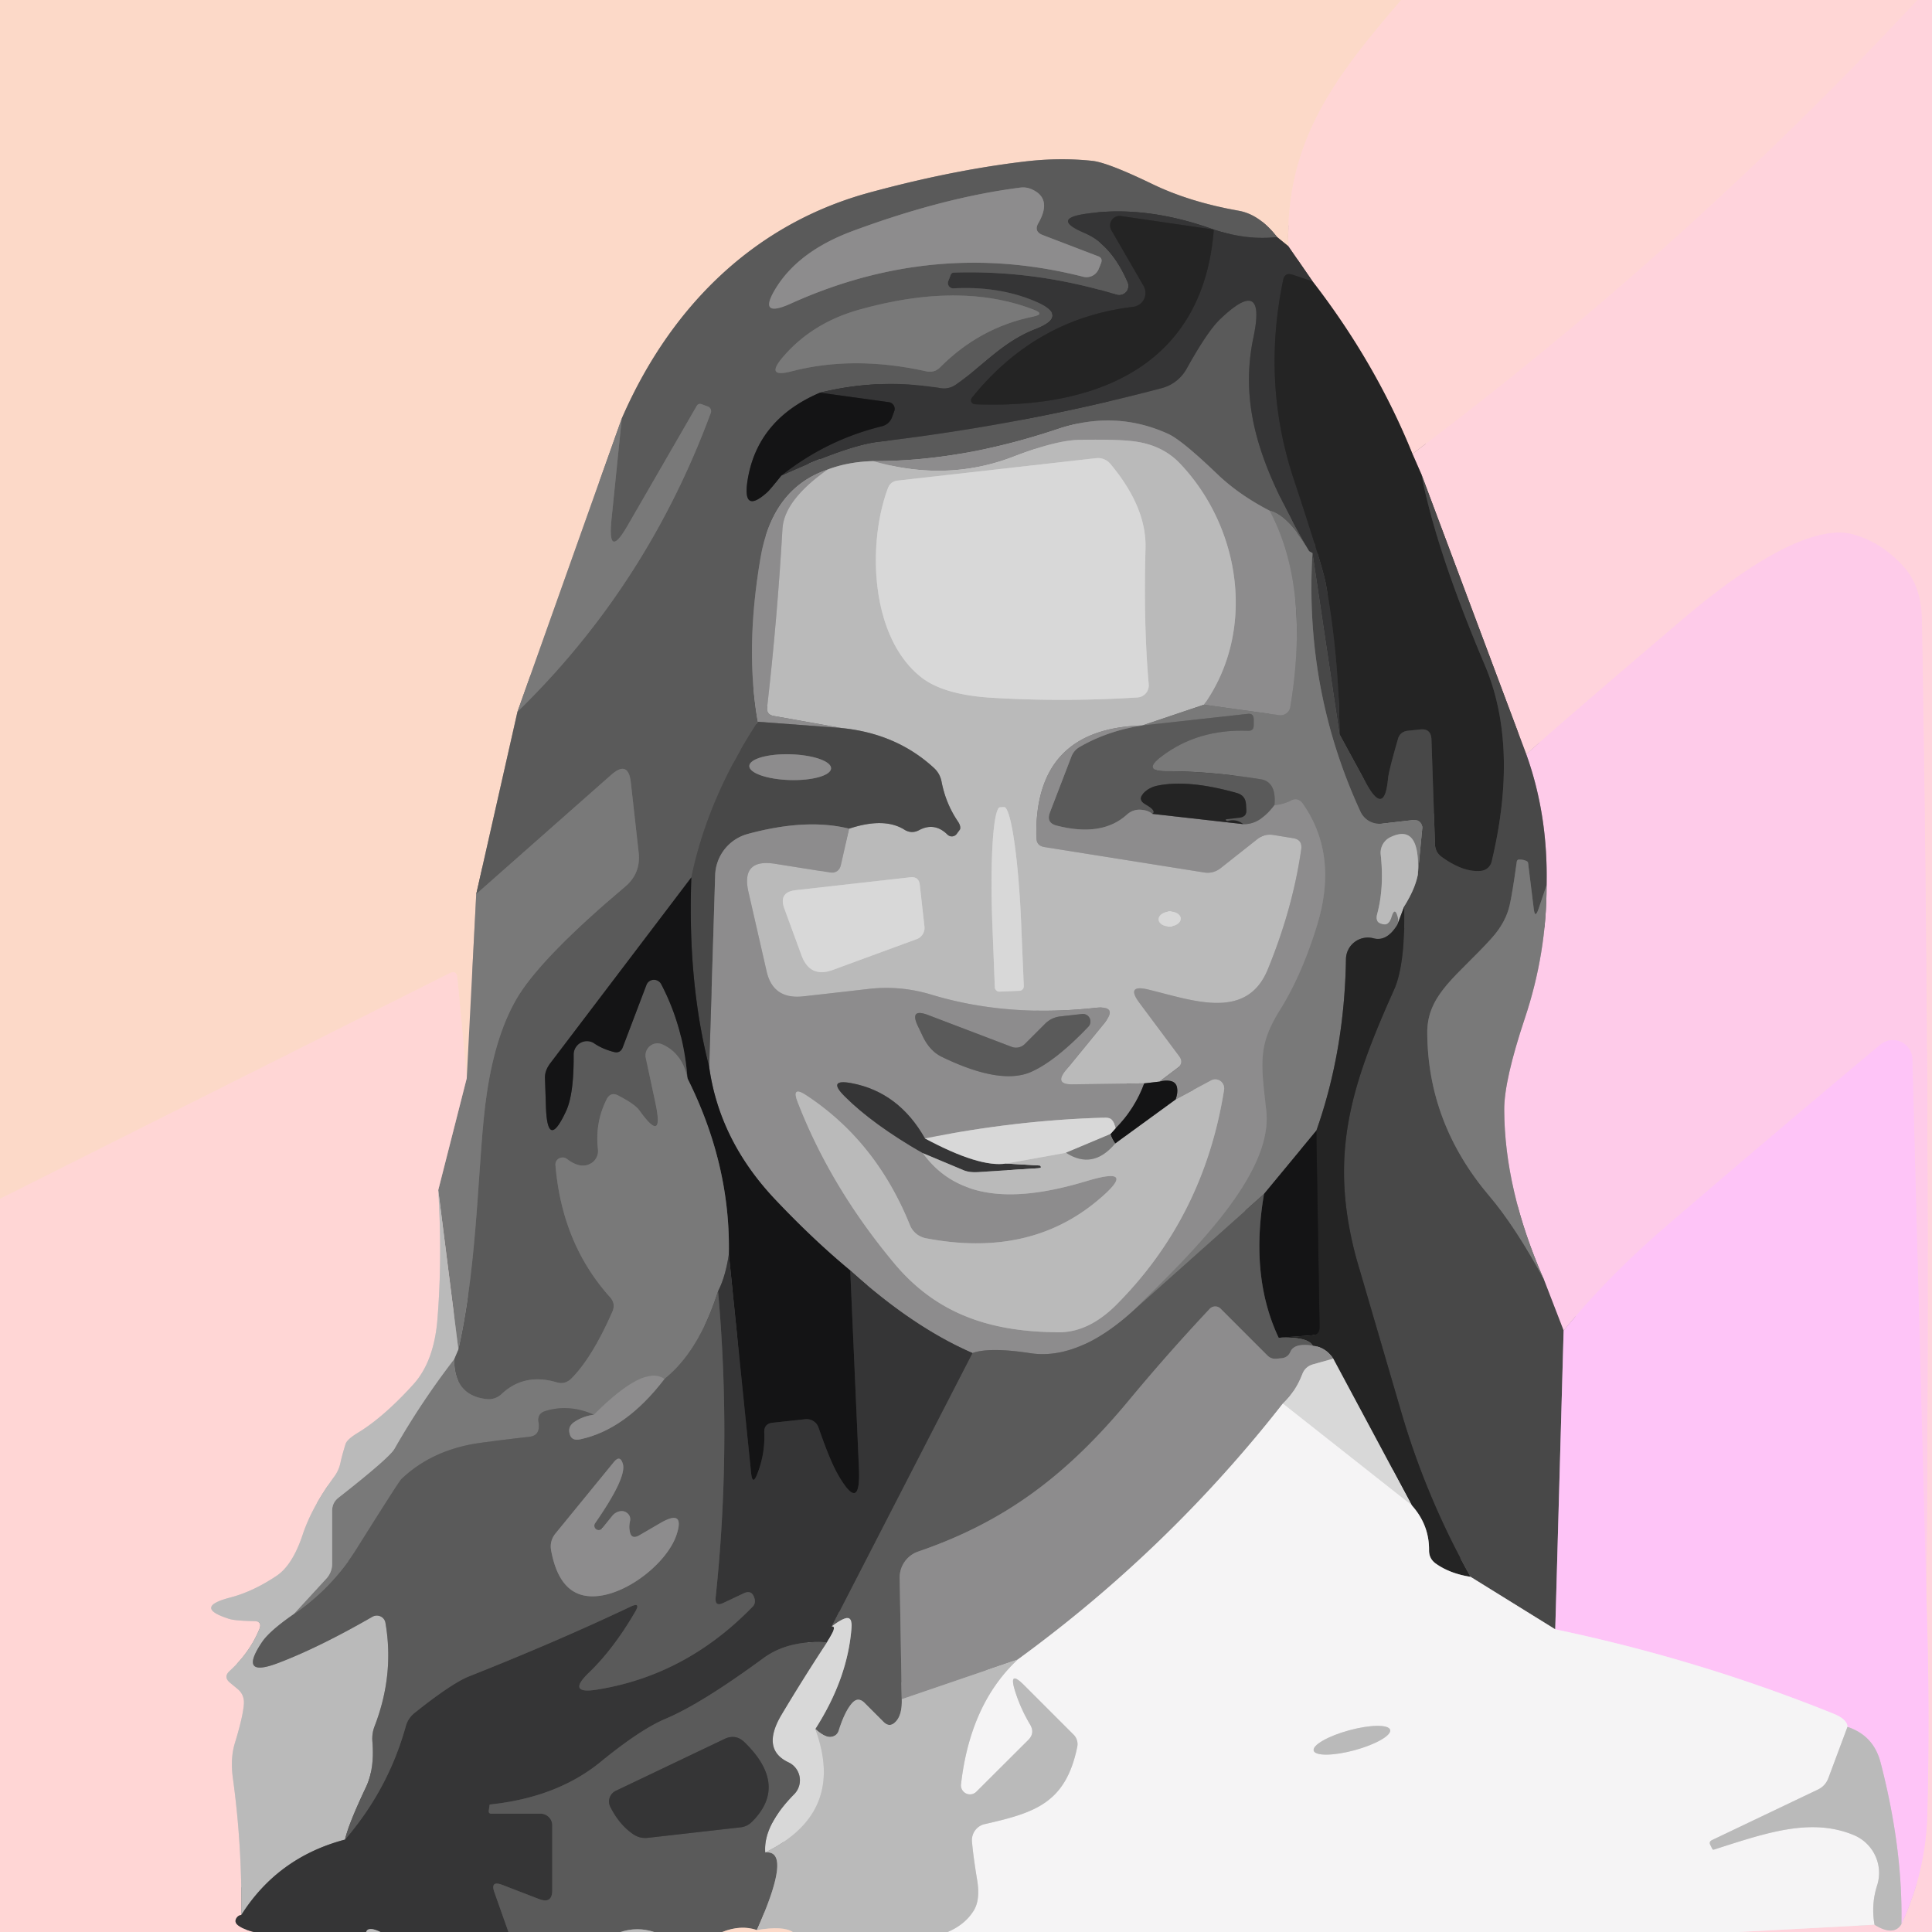 <?xml version="1.0" encoding="UTF-8" standalone="no"?>
<!DOCTYPE svg PUBLIC "-//W3C//DTD SVG 1.1//EN" "http://www.w3.org/Graphics/SVG/1.1/DTD/svg11.dtd">
<svg xmlns="http://www.w3.org/2000/svg" version="1.1" viewBox="0.00 0.00 120.00 120.00">
<g stroke-width="2.00" fill="none" stroke-linecap="butt">
<path stroke="#fed8cf" vector-effect="non-scaling-stroke" d="
  M 87.03 0.00
  C 82.99 4.71 79.83 8.71 80.02 15.29"
/>
<path stroke="#99877f" vector-effect="non-scaling-stroke" d="
  M 80.02 15.29
  L 79.32 14.72"
/>
<path stroke="#ab9a91" vector-effect="non-scaling-stroke" d="
  M 79.32 14.72
  Q 78.23 13.32 76.94 13.09
  Q 73.88 12.55 71.57 11.43
  Q 68.80 10.09 67.84 9.99
  Q 65.86 9.78 63.75 10.02
  Q 59.20 10.55 54.04 11.95
  C 46.75 13.92 41.59 19.16 38.62 25.99"
/>
<path stroke="#bba9a1" vector-effect="non-scaling-stroke" d="
  M 38.62 25.99
  L 32.14 44.21"
/>
<path stroke="#ab9a91" vector-effect="non-scaling-stroke" d="
  M 32.14 44.21
  L 29.58 55.53"
/>
<path stroke="#bba9a1" vector-effect="non-scaling-stroke" d="
  M 29.58 55.53
  L 28.99 66.97"
/>
<path stroke="#fed8cf" vector-effect="non-scaling-stroke" d="
  M 28.99 66.97
  L 28.41 60.73
  Q 28.36 60.23 27.91 60.46
  L 0.00 74.46"
/>
<path stroke="#ffd5d9" vector-effect="non-scaling-stroke" d="
  M 119.10 0.00
  Q 104.63 15.50 87.73 28.19"
/>
<path stroke="#927d7d" vector-effect="non-scaling-stroke" d="
  M 87.73 28.19
  Q 85.44 22.54 81.53 17.48"
/>
<path stroke="#9a8686" vector-effect="non-scaling-stroke" d="
  M 81.53 17.48
  L 80.02 15.29"
/>
<path stroke="#fae4e9" vector-effect="non-scaling-stroke" d="
  M 107.99 120.00
  L 116.43 119.55"
/>
<path stroke="#ddc7cb" vector-effect="non-scaling-stroke" d="
  M 116.43 119.55
  Q 117.63 120.29 118.10 119.51"
/>
<path stroke="#ffccea" vector-effect="non-scaling-stroke" d="
  M 118.10 119.51
  Q 119.62 116.25 119.71 112.65
  Q 119.88 105.92 119.65 99.21"
/>
<path stroke="#ffcfe3" vector-effect="non-scaling-stroke" d="
  M 119.65 99.21
  Q 119.90 68.82 119.37 38.50
  Q 119.33 36.44 118.29 35.26
  Q 116.93 33.71 115.12 33.20
  C 112.06 32.34 106.84 36.49 104.46 38.51
  Q 96.90 44.95 94.80 46.85"
/>
<path stroke="#a48e92" vector-effect="non-scaling-stroke" d="
  M 94.80 46.85
  L 88.29 29.47"
/>
<path stroke="#927c80" vector-effect="non-scaling-stroke" d="
  M 88.29 29.47
  L 87.73 28.19"
/>
<path stroke="#484848" vector-effect="non-scaling-stroke" d="
  M 79.32 14.72
  Q 77.50 14.94 75.39 14.26
  Q 71.10 12.71 67.36 13.29
  Q 65.34 13.60 67.31 14.45
  Q 69.03 15.18 70.04 17.53
  A 0.57 0.57 0.0 0 1 69.34 18.30
  Q 64.35 16.77 59.25 16.93
  Q 59.11 16.93 59.05 17.07
  L 58.90 17.46
  A 0.33 0.33 0.0 0 0 59.23 17.91
  Q 62.08 17.76 64.35 18.74
  Q 66.41 19.63 64.32 20.44
  C 62.24 21.25 61.09 22.71 59.34 23.91
  A 1.29 1.26 -56.7 0 1 58.43 24.11
  Q 54.69 23.47 50.93 24.39"
/>
<path stroke="#373738" vector-effect="non-scaling-stroke" d="
  M 50.93 24.39
  Q 46.99 26.07 46.42 29.92
  Q 46.13 31.94 47.65 30.58
  Q 47.82 30.43 48.53 29.54"
/>
<path stroke="#484848" vector-effect="non-scaling-stroke" d="
  M 48.53 29.54
  Q 52.67 27.66 54.55 27.44
  Q 63.60 26.37 72.15 24.11
  A 2.50 2.50 0.0 0 0 73.70 22.91
  Q 75.00 20.57 75.79 19.82
  Q 78.68 17.06 77.85 20.97
  C 76.80 25.97 78.94 30.06 81.32 34.24"
/>
<path stroke="#6a6a6a" vector-effect="non-scaling-stroke" d="
  M 81.32 34.24
  Q 80.01 32.01 78.86 31.72"
/>
<path stroke="#747374" vector-effect="non-scaling-stroke" d="
  M 78.86 31.72
  Q 76.94 30.73 75.58 29.42
  Q 73.41 27.34 72.56 26.95
  Q 69.27 25.45 65.69 26.65
  Q 59.70 28.66 54.23 28.64"
/>
<path stroke="#8a8a8a" vector-effect="non-scaling-stroke" d="
  M 54.23 28.64
  Q 52.68 28.68 51.39 29.17"
/>
<path stroke="#747374" vector-effect="non-scaling-stroke" d="
  M 51.39 29.17
  Q 47.96 30.34 47.23 34.69
  Q 46.27 40.32 47.07 44.83"
/>
<path stroke="#515151" vector-effect="non-scaling-stroke" d="
  M 47.07 44.83
  Q 43.97 49.55 42.94 54.50"
/>
<path stroke="#373738" vector-effect="non-scaling-stroke" d="
  M 42.94 54.50
  L 34.18 66.04
  Q 33.83 66.50 33.85 66.97
  L 33.91 68.77
  Q 34.01 71.50 35.17 68.99
  Q 35.65 67.93 35.63 65.50
  A 0.83 0.82 -72.5 0 1 36.93 64.82
  Q 37.41 65.15 38.13 65.34
  Q 38.53 65.44 38.68 65.05
  L 40.15 61.18
  A 0.51 0.50 41.8 0 1 41.07 61.13
  Q 42.47 63.81 42.70 66.98"
/>
<path stroke="#6a6a6a" vector-effect="non-scaling-stroke" d="
  M 42.70 66.98
  Q 42.39 65.43 41.14 64.87
  A 0.75 0.74 -83.9 0 0 40.11 65.71
  L 40.70 68.46
  Q 41.28 71.16 39.70 68.95
  Q 39.43 68.58 38.41 68.05
  Q 37.93 67.79 37.68 68.28
  Q 36.95 69.73 37.14 71.39
  A 0.89 0.89 0.0 0 1 36.75 72.23
  Q 36.09 72.66 35.21 71.98
  A 0.45 0.44 16.1 0 0 34.50 72.37
  Q 34.91 77.26 37.89 80.57
  Q 38.25 80.97 38.04 81.46
  Q 36.77 84.35 35.48 85.63
  Q 35.09 86.01 34.58 85.86
  Q 32.56 85.26 31.15 86.59
  A 1.16 1.14 -63.3 0 1 30.23 86.90
  Q 28.20 86.68 28.21 84.42"
/>
<path stroke="#8a8a8a" vector-effect="non-scaling-stroke" d="
  M 28.21 84.42
  L 28.47 83.81"
/>
<path stroke="#6a6a6a" vector-effect="non-scaling-stroke" d="
  M 28.47 83.81
  C 29.75 78.13 29.66 71.74 30.24 67.90
  Q 30.81 64.06 32.25 61.77
  Q 33.83 59.29 38.82 55.08
  Q 39.81 54.25 39.67 52.96
  L 39.18 48.58
  Q 39.02 47.20 37.97 48.12
  L 29.58 55.53"
/>
<path stroke="#6a6a6a" vector-effect="non-scaling-stroke" d="
  M 32.14 44.21
  Q 40.18 36.39 44.15 25.64
  A 0.31 0.31 0.0 0 0 43.97 25.25
  L 43.59 25.11
  Q 43.38 25.03 43.27 25.22
  L 39.00 32.61
  Q 37.73 34.83 37.98 32.28
  L 38.62 25.99"
/>
<path stroke="#747374" vector-effect="non-scaling-stroke" d="
  M 64.50 13.85
  Q 65.39 12.29 64.02 11.73
  A 1.34 1.26 50.4 0 0 63.39 11.65
  Q 58.59 12.26 52.93 14.36
  Q 49.64 15.59 48.22 17.85
  Q 47.00 19.81 49.11 18.86
  Q 58.03 14.83 67.28 17.19
  A 0.82 0.82 0.0 0 0 68.25 16.69
  L 68.39 16.34
  Q 68.51 16.02 68.19 15.91
  L 64.77 14.60
  Q 64.19 14.38 64.50 13.85"
/>
<path stroke="#6a6a6a" vector-effect="non-scaling-stroke" d="
  M 64.22 19.24
  Q 59.63 17.46 53.31 19.25
  Q 50.40 20.08 48.60 22.21
  Q 47.52 23.49 49.14 23.07
  Q 52.99 22.06 57.52 23.06
  Q 58.03 23.18 58.40 22.81
  Q 60.85 20.34 64.19 19.66
  Q 64.92 19.51 64.22 19.24"
/>
<path stroke="#2d2d2d" vector-effect="non-scaling-stroke" d="
  M 75.39 14.26
  L 69.63 13.42
  A 0.59 0.59 0.0 0 0 69.03 14.30
  L 71.03 17.76
  A 0.87 0.87 0.0 0 1 70.38 19.06
  Q 64.35 19.77 60.37 24.70
  A 0.25 0.25 0.0 0 0 60.55 25.11
  C 68.02 25.41 74.74 22.79 75.39 14.26"
/>
<path stroke="#2d2d2d" vector-effect="non-scaling-stroke" d="
  M 81.53 17.48
  L 80.27 17.06
  Q 79.80 16.91 79.70 17.39
  Q 78.37 23.78 80.36 29.77
  Q 82.18 35.26 82.36 36.31
  Q 83.18 40.92 83.20 45.61"
/>
<path stroke="#3f3f3f" vector-effect="non-scaling-stroke" d="
  M 83.20 45.61
  L 81.52 34.35"
/>
<path stroke="#575758" vector-effect="non-scaling-stroke" d="
  M 81.52 34.35
  Q 81.42 34.30 81.32 34.24"
/>
<path stroke="#252526" vector-effect="non-scaling-stroke" d="
  M 48.53 29.54
  Q 51.33 27.32 54.76 26.48
  Q 55.24 26.36 55.41 25.90
  L 55.54 25.55
  A 0.42 0.42 0.0 0 0 55.21 24.98
  L 50.93 24.39"
/>
<path stroke="#363636" vector-effect="non-scaling-stroke" d="
  M 88.29 29.47
  Q 89.19 34.15 92.22 41.30
  Q 94.36 46.34 92.65 53.51
  A 0.75 0.75 0.0 0 1 91.99 54.09
  Q 90.91 54.20 89.57 53.24
  Q 89.15 52.94 89.13 52.47
  L 88.91 45.92
  Q 88.88 45.23 88.20 45.31
  L 87.43 45.39
  Q 86.96 45.45 86.83 45.90
  Q 86.25 47.91 86.21 48.38
  Q 85.99 50.73 84.85 48.64
  L 83.20 45.61"
/>
<path stroke="#838383" vector-effect="non-scaling-stroke" d="
  M 78.86 31.72
  Q 81.38 36.45 80.14 43.92
  A 0.61 0.61 0.0 0 1 79.46 44.42
  L 74.78 43.77"
/>
<path stroke="#a4a3a4" vector-effect="non-scaling-stroke" d="
  M 74.78 43.77
  C 78.03 39.19 77.08 32.80 73.32 28.82
  Q 72.21 27.63 70.41 27.41
  Q 69.45 27.28 67.05 27.32
  Q 65.60 27.34 62.93 28.37
  Q 58.80 29.96 54.23 28.64"
/>
<path stroke="#fec8f0" vector-effect="non-scaling-stroke" d="
  M 119.65 99.21
  L 118.78 65.78
  A 1.21 1.21 0.0 0 0 116.80 64.88
  Q 110.31 70.30 103.46 76.19
  Q 99.83 79.32 97.12 82.65"
/>
<path stroke="#a38a99" vector-effect="non-scaling-stroke" d="
  M 97.12 82.65
  L 95.88 79.44"
/>
<path stroke="#bca2b1" vector-effect="non-scaling-stroke" d="
  M 95.88 79.44
  Q 93.45 73.91 93.43 68.93
  Q 93.42 67.12 94.71 63.25
  Q 96.07 59.18 96.06 54.98"
/>
<path stroke="#a38a99" vector-effect="non-scaling-stroke" d="
  M 96.06 54.98
  Q 96.16 50.64 94.80 46.85"
/>
<path stroke="#9a9a9a" vector-effect="non-scaling-stroke" d="
  M 74.78 43.77
  L 70.95 45.06"
/>
<path stroke="#a4a3a4" vector-effect="non-scaling-stroke" d="
  M 70.95 45.06
  Q 64.21 45.25 64.37 52.05
  Q 64.38 52.53 64.86 52.61
  L 74.79 54.19
  Q 75.36 54.28 75.82 53.92
  L 78.11 52.11
  Q 78.54 51.78 79.08 51.86
  L 80.31 52.06
  Q 80.91 52.15 80.82 52.76
  Q 80.29 56.45 78.74 60.22
  C 77.42 63.42 74.08 62.13 71.35 61.47
  Q 69.89 61.11 70.78 62.30
  L 73.24 65.60
  Q 73.55 66.02 73.13 66.34
  L 72.02 67.18"
/>
<path stroke="#676768" vector-effect="non-scaling-stroke" d="
  M 72.02 67.18
  L 71.07 67.29"
/>
<path stroke="#a4a3a4" vector-effect="non-scaling-stroke" d="
  M 71.07 67.29
  L 66.60 67.35
  Q 65.48 67.36 66.19 66.49
  L 68.57 63.58
  Q 69.50 62.44 68.03 62.60
  Q 62.55 63.20 57.85 61.78
  Q 55.91 61.19 53.90 61.43
  Q 50.33 61.84 49.93 61.88
  Q 48.03 62.11 47.62 60.35
  L 46.49 55.41
  Q 46.01 53.32 48.13 53.65
  L 51.53 54.19
  Q 52.10 54.28 52.23 53.72
  L 52.74 51.47"
/>
<path stroke="#818181" vector-effect="non-scaling-stroke" d="
  M 52.74 51.47
  Q 54.92 50.75 56.17 51.53
  Q 56.62 51.81 57.09 51.56
  Q 58.05 51.05 58.85 51.84
  A 0.38 0.38 0.0 0 0 59.42 51.80
  Q 59.62 51.53 59.63 51.51
  Q 59.69 51.30 59.49 51.01
  Q 58.74 49.90 58.48 48.54
  Q 58.38 48.04 58.01 47.70
  Q 55.69 45.56 52.27 45.22"
/>
<path stroke="#a4a3a4" vector-effect="non-scaling-stroke" d="
  M 52.27 45.22
  L 48.06 44.47
  Q 47.59 44.39 47.65 43.92
  Q 48.28 38.42 48.60 32.85
  Q 48.70 31.07 51.39 29.17"
/>
<path stroke="#c9c9c9" vector-effect="non-scaling-stroke" d="
  M 68.06 28.46
  L 55.76 29.85
  Q 55.31 29.90 55.15 30.32
  C 53.86 33.78 54.05 39.56 57.21 42.06
  Q 58.60 43.16 61.62 43.34
  Q 66.07 43.61 70.65 43.32
  A 0.75 0.75 0.0 0 0 71.35 42.51
  Q 71.02 38.77 71.15 34.05
  Q 71.22 31.52 68.99 28.84
  Q 68.63 28.40 68.06 28.46"
/>
<path stroke="#c9c9c9" vector-effect="non-scaling-stroke" d="
  M 62.08 61.59
  L 63.32 61.54
  A 0.28 0.28 0.0 0 0 63.59 61.25
  L 63.43 57.43
  A 7.34 0.77 87.7 0 0 62.37 50.13
  L 62.11 50.14
  A 7.34 0.77 87.7 0 0 61.64 57.50
  L 61.79 61.32
  A 0.28 0.28 0.0 0 0 62.08 61.59"
/>
<path stroke="#c9c9c9" vector-effect="non-scaling-stroke" d="
  M 57.13 54.96
  Q 57.07 54.43 56.54 54.49
  L 49.43 55.29
  Q 48.34 55.41 48.72 56.44
  L 49.78 59.33
  Q 50.31 60.77 51.74 60.24
  L 56.94 58.33
  A 0.74 0.74 0.0 0 0 57.42 57.55
  L 57.13 54.96"
/>
<path stroke="#c9c9c9" vector-effect="non-scaling-stroke" d="
  M 73.339 57.044
  A 0.69 0.46 -3.0 0 0 72.626 56.621
  A 0.69 0.46 -3.0 0 0 71.961 57.116
  A 0.69 0.46 -3.0 0 0 72.674 57.539
  A 0.69 0.46 -3.0 0 0 73.339 57.044"
/>
<path stroke="#6b6a6b" vector-effect="non-scaling-stroke" d="
  M 52.27 45.22
  L 47.07 44.83"
/>
<path stroke="#616161" vector-effect="non-scaling-stroke" d="
  M 96.06 54.98
  L 95.57 56.43
  Q 95.35 57.09 95.27 56.49
  L 94.91 53.58
  Q 94.90 53.49 94.65 53.42
  Q 94.55 53.39 94.37 53.39
  Q 94.23 53.38 94.21 53.52
  Q 93.93 55.53 93.77 56.21
  Q 93.53 57.29 92.65 58.27
  C 90.56 60.59 88.65 61.74 88.65 64.12
  Q 88.67 69.76 92.50 74.28
  Q 94.12 76.19 95.88 79.44"
/>
<path stroke="#a386a0" vector-effect="non-scaling-stroke" d="
  M 97.12 82.65
  L 96.60 101.20"
/>
<path stroke="#9f9e9f" vector-effect="non-scaling-stroke" d="
  M 96.60 101.20
  L 91.34 97.94"
/>
<path stroke="#363636" vector-effect="non-scaling-stroke" d="
  M 91.34 97.94
  Q 88.60 93.05 87.04 87.72
  Q 84.28 78.28 84.25 78.18
  C 82.52 71.78 83.88 67.51 86.58 61.49
  Q 87.28 59.95 87.23 56.27"
/>
<path stroke="#818181" vector-effect="non-scaling-stroke" d="
  M 87.23 56.27
  Q 87.88 55.24 88.06 54.35"
/>
<path stroke="#616161" vector-effect="non-scaling-stroke" d="
  M 88.06 54.35
  L 88.34 51.44
  A 0.47 0.47 0.0 0 0 87.82 50.93
  L 85.82 51.16
  A 1.30 1.30 0.0 0 1 84.50 50.41
  Q 81.01 42.84 81.52 34.35"
/>
<path stroke="#9a9a9a" vector-effect="non-scaling-stroke" d="
  M 88.06 54.35
  Q 88.25 51.09 86.36 52.00
  A 1.07 1.07 0.0 0 0 85.76 53.09
  Q 85.98 55.14 85.54 56.77
  Q 85.38 57.38 86.00 57.42
  Q 86.28 57.44 86.43 56.97
  Q 86.64 56.27 86.82 56.99
  Q 86.87 57.21 86.78 57.46"
/>
<path stroke="#4f4f4f" vector-effect="non-scaling-stroke" d="
  M 86.78 57.46
  Q 86.13 58.50 85.31 58.28
  A 1.36 1.36 0.0 0 0 83.60 59.57
  Q 83.51 65.28 81.76 70.23"
/>
<path stroke="#474747" vector-effect="non-scaling-stroke" d="
  M 81.76 70.23
  L 78.51 74.16"
/>
<path stroke="#6a6a6a" vector-effect="non-scaling-stroke" d="
  M 78.51 74.16
  L 70.28 81.50"
/>
<path stroke="#838383" vector-effect="non-scaling-stroke" d="
  M 70.28 81.50
  C 74.01 77.86 79.08 72.94 78.65 69.00
  C 78.32 66.03 78.11 64.95 79.51 62.71
  Q 80.86 60.55 81.81 57.45
  Q 83.14 53.10 80.92 49.92
  Q 80.62 49.51 80.17 49.73
  Q 79.70 49.96 79.16 50.01"
/>
<path stroke="#6a6a6a" vector-effect="non-scaling-stroke" d="
  M 79.16 50.01
  Q 79.29 48.56 78.30 48.40
  Q 75.15 47.90 72.45 47.90
  Q 70.92 47.91 72.14 46.99
  Q 74.39 45.27 77.53 45.39
  Q 77.87 45.40 77.87 45.06
  L 77.87 44.68
  Q 77.87 44.29 77.49 44.34
  L 70.95 45.06"
/>
<path stroke="#747374" vector-effect="non-scaling-stroke" d="
  M 79.16 50.01
  Q 78.25 51.22 77.23 51.19"
/>
<path stroke="#3f3f3f" vector-effect="non-scaling-stroke" d="
  M 77.23 51.19
  Q 76.78 50.84 76.28 50.99
  Q 76.24 51.00 76.22 50.99
  Q 76.18 50.98 76.16 50.96
  Q 76.07 50.90 76.21 50.88
  L 77.00 50.79
  Q 77.45 50.73 77.41 50.29
  Q 77.40 50.13 77.39 49.94
  Q 77.35 49.41 76.84 49.26
  Q 73.82 48.40 71.88 48.80
  Q 71.37 48.91 71.03 49.26
  Q 70.63 49.67 71.13 49.96
  Q 71.86 50.37 71.57 50.55"
/>
<path stroke="#747374" vector-effect="non-scaling-stroke" d="
  M 71.57 50.55
  Q 71.33 50.34 70.92 50.30
  Q 70.39 50.24 69.99 50.60
  Q 68.45 52.00 65.63 51.28
  Q 64.97 51.11 65.21 50.47
  L 66.54 47.01
  Q 66.69 46.61 67.05 46.40
  Q 68.79 45.39 70.95 45.06"
/>
<path stroke="#6b6a6b" vector-effect="non-scaling-stroke" d="
  M 52.74 51.47
  Q 50.08 50.81 46.44 51.80
  A 2.74 2.74 0.0 0 0 44.42 54.36
  L 44.05 66.28"
/>
<path stroke="#2e2e2f" vector-effect="non-scaling-stroke" d="
  M 44.05 66.28
  Q 42.70 61.02 42.94 54.50"
/>
<path stroke="#6b6a6b" vector-effect="non-scaling-stroke" d="
  M 51.619 47.725
  A 2.54 0.80 1.7 0 0 49.104 46.85
  A 2.54 0.80 1.7 0 0 46.541 47.575
  A 2.54 0.80 1.7 0 0 49.056 48.45
  A 2.54 0.80 1.7 0 0 51.619 47.725"
/>
<path stroke="#595859" vector-effect="non-scaling-stroke" d="
  M 71.57 50.55
  L 77.23 51.19"
/>
<path stroke="#747374" vector-effect="non-scaling-stroke" d="
  M 70.28 81.50
  Q 66.93 84.49 64.00 84.05
  Q 61.47 83.66 60.40 84.04"
/>
<path stroke="#616162" vector-effect="non-scaling-stroke" d="
  M 60.40 84.04
  Q 56.67 82.41 52.81 78.91"
/>
<path stroke="#515051" vector-effect="non-scaling-stroke" d="
  M 52.81 78.91
  Q 50.55 77.04 48.19 74.55
  Q 44.69 70.87 44.05 66.28"
/>
<path stroke="#515051" vector-effect="non-scaling-stroke" d="
  M 71.07 67.29
  Q 70.49 68.87 69.30 70.07"
/>
<path stroke="#b3b2b3" vector-effect="non-scaling-stroke" d="
  M 69.30 70.07
  Q 69.22 69.74 69.07 69.57
  Q 68.94 69.41 68.61 69.42
  Q 63.13 69.57 57.45 70.71"
/>
<path stroke="#616162" vector-effect="non-scaling-stroke" d="
  M 57.45 70.71
  Q 55.83 67.84 52.90 67.28
  Q 51.35 66.99 52.47 68.10
  Q 54.20 69.83 57.31 71.62"
/>
<path stroke="#a4a3a4" vector-effect="non-scaling-stroke" d="
  M 57.31 71.62
  C 59.75 75.02 64.04 74.40 67.52 73.35
  Q 70.80 72.37 68.18 74.56
  Q 63.91 78.14 57.51 76.91
  A 1.35 1.33 -5.2 0 1 56.52 76.10
  Q 54.41 70.87 50.06 68.02
  Q 49.15 67.43 49.54 68.44
  Q 51.59 73.74 55.57 78.50
  C 58.34 81.80 61.82 82.73 65.78 82.75
  Q 67.63 82.75 69.34 81.04
  Q 74.78 75.58 76.03 67.69
  A 0.56 0.55 80.4 0 0 75.22 67.11
  L 73.02 68.29"
/>
<path stroke="#515051" vector-effect="non-scaling-stroke" d="
  M 73.02 68.29
  Q 73.17 67.87 73.11 67.56
  Q 73.05 67.21 72.69 67.14
  Q 72.40 67.08 72.02 67.18"
/>
<path stroke="#747374" vector-effect="non-scaling-stroke" d="
  M 62.83 65.02
  L 57.66 63.05
  Q 56.46 62.59 57.02 63.75
  L 57.33 64.40
  Q 57.76 65.28 58.49 65.64
  Q 62.16 67.42 64.06 66.57
  Q 65.58 65.89 67.60 63.77
  A 0.47 0.47 0.0 0 0 67.21 62.98
  L 65.88 63.13
  Q 65.30 63.19 64.89 63.61
  L 63.65 64.85
  A 0.78 0.77 -56.2 0 1 62.83 65.02"
/>
<path stroke="#9a9a9a" vector-effect="non-scaling-stroke" d="
  M 28.47 83.81
  L 27.22 73.92"
/>
<path stroke="#bca8a7" vector-effect="non-scaling-stroke" d="
  M 27.22 73.92
  L 28.99 66.97"
/>
<path stroke="#6f6f6f" vector-effect="non-scaling-stroke" d="
  M 87.23 56.27
  L 86.78 57.46"
/>
<path stroke="#252526" vector-effect="non-scaling-stroke" d="
  M 52.81 78.91
  L 53.35 91.21
  Q 53.47 94.05 52.06 91.61
  Q 51.56 90.75 50.84 88.67
  A 0.79 0.77 -12.4 0 0 50.01 88.15
  L 47.98 88.37
  Q 47.45 88.43 47.47 88.97
  Q 47.53 90.27 47.05 91.51
  Q 46.74 92.34 46.65 91.46
  L 45.27 77.90"
/>
<path stroke="#474747" vector-effect="non-scaling-stroke" d="
  M 45.27 77.90
  Q 45.38 72.33 42.70 66.98"
/>
<path stroke="#8d8c8d" vector-effect="non-scaling-stroke" d="
  M 91.34 97.94
  Q 90.05 97.74 89.17 97.11
  Q 88.76 96.81 88.76 96.30
  Q 88.78 94.72 87.69 93.50"
/>
<path stroke="#7e7e7e" vector-effect="non-scaling-stroke" d="
  M 87.69 93.50
  L 82.81 84.39"
/>
<path stroke="#595859" vector-effect="non-scaling-stroke" d="
  M 82.81 84.39
  Q 82.35 83.69 81.54 83.58"
/>
<path stroke="#3f3f3f" vector-effect="non-scaling-stroke" d="
  M 81.54 83.58
  Q 81.23 83.01 79.42 83.09"
/>
<path stroke="#1c1c1d" vector-effect="non-scaling-stroke" d="
  M 79.42 83.09
  L 81.49 82.94
  Q 81.97 82.91 81.96 82.42
  L 81.76 70.23"
/>
<path stroke="#ddc8c8" vector-effect="non-scaling-stroke" d="
  M 27.22 73.92
  Q 27.48 78.10 27.17 81.94
  Q 26.96 84.56 25.68 85.98
  Q 23.85 88.00 22.25 88.98
  Q 21.55 89.40 21.46 89.70
  Q 21.23 90.45 21.15 90.84
  A 2.23 2.22 69.2 0 1 20.75 91.73
  Q 19.37 93.61 18.80 95.32
  Q 18.17 97.21 17.19 97.87
  Q 15.73 98.85 14.32 99.22
  Q 11.96 99.83 14.23 100.55
  Q 14.60 100.67 15.79 100.69
  Q 16.31 100.70 16.11 101.19
  Q 15.50 102.66 14.27 103.78
  Q 13.85 104.16 14.29 104.52
  L 14.75 104.90
  Q 15.18 105.25 15.15 105.82
  Q 15.10 106.59 14.60 108.23
  Q 14.29 109.21 14.47 110.48
  Q 15.04 114.63 14.99 118.94"
/>
<path stroke="#9a8686" vector-effect="non-scaling-stroke" d="
  M 14.99 118.94
  Q 14.81 118.97 14.72 119.09
  Q 14.51 119.36 14.78 119.58
  Q 15.14 119.85 15.77 120.00"
/>
<path stroke="#dcbfd9" vector-effect="non-scaling-stroke" d="
  M 118.10 119.51
  Q 118.19 114.79 116.80 109.45
  Q 116.36 107.79 114.75 107.26"
/>
<path stroke="#fadcf6" vector-effect="non-scaling-stroke" d="
  M 114.75 107.26
  Q 114.74 106.79 113.88 106.44
  Q 105.55 103.08 96.60 101.20"
/>
<path stroke="#575758" vector-effect="non-scaling-stroke" d="
  M 45.27 77.90
  Q 45.06 79.31 44.60 80.20"
/>
<path stroke="#6a6a6a" vector-effect="non-scaling-stroke" d="
  M 44.60 80.20
  Q 43.40 83.96 41.27 85.65"
/>
<path stroke="#838383" vector-effect="non-scaling-stroke" d="
  M 41.27 85.65
  Q 40.03 84.73 36.89 87.87"
/>
<path stroke="#6a6a6a" vector-effect="non-scaling-stroke" d="
  M 36.89 87.87
  Q 35.37 87.19 33.88 87.64
  Q 33.36 87.80 33.45 88.34
  Q 33.48 88.47 33.47 88.60
  Q 33.46 89.17 32.90 89.24
  Q 31.37 89.41 29.83 89.62
  Q 26.86 90.03 24.93 91.87
  Q 24.78 92.01 22.15 96.20
  Q 20.62 98.64 18.23 100.27"
/>
<path stroke="#9a9a9a" vector-effect="non-scaling-stroke" d="
  M 18.23 100.27
  L 20.27 98.05
  Q 20.63 97.65 20.63 97.12
  L 20.63 93.84
  Q 20.63 93.33 21.03 93.02
  Q 24.18 90.55 24.50 89.99
  Q 26.16 87.08 28.21 84.42"
/>
<path stroke="#878787" vector-effect="non-scaling-stroke" d="
  M 57.45 70.71
  Q 60.84 72.53 62.49 72.27"
/>
<path stroke="#787878" vector-effect="non-scaling-stroke" d="
  M 62.49 72.27
  L 64.54 72.39
  Q 64.62 72.39 64.64 72.44
  Q 64.65 72.47 64.65 72.51
  Q 64.64 72.55 64.50 72.56
  L 60.78 72.80
  Q 60.21 72.84 59.84 72.68
  L 57.31 71.62"
/>
<path stroke="#c9c9c9" vector-effect="non-scaling-stroke" d="
  M 62.49 72.27
  L 66.21 71.60"
/>
<path stroke="#9a9a9a" vector-effect="non-scaling-stroke" d="
  M 66.21 71.60
  Q 67.88 72.68 69.27 71.02"
/>
<path stroke="#676768" vector-effect="non-scaling-stroke" d="
  M 69.27 71.02
  L 73.02 68.29"
/>
<path stroke="#474747" vector-effect="non-scaling-stroke" d="
  M 69.27 71.02
  Q 69.05 70.72 68.97 70.44"
/>
<path stroke="#767677" vector-effect="non-scaling-stroke" d="
  M 68.97 70.44
  L 69.30 70.07"
/>
<path stroke="#a9a9a9" vector-effect="non-scaling-stroke" d="
  M 68.97 70.44
  L 66.21 71.60"
/>
<path stroke="#373738" vector-effect="non-scaling-stroke" d="
  M 79.42 83.09
  Q 77.63 79.30 78.51 74.16"
/>
<path stroke="#8a8a8a" vector-effect="non-scaling-stroke" d="
  M 18.23 100.27
  Q 16.73 101.31 16.27 102.00
  Q 14.76 104.26 17.31 103.28
  Q 19.83 102.32 23.13 100.42
  A 0.55 0.54 -20.4 0 1 23.94 100.79
  Q 24.50 104.02 23.27 107.21
  Q 23.09 107.67 23.13 108.17
  Q 23.27 109.87 22.73 111.01
  Q 21.65 113.29 21.43 114.26"
/>
<path stroke="#787878" vector-effect="non-scaling-stroke" d="
  M 21.43 114.26
  Q 17.26 115.36 14.99 118.94"
/>
<path stroke="#747374" vector-effect="non-scaling-stroke" d="
  M 81.54 83.58
  Q 80.39 83.40 80.15 83.96
  Q 79.99 84.32 79.61 84.36
  L 79.30 84.39
  Q 78.95 84.43 78.71 84.18
  L 75.81 81.28
  A 0.47 0.47 0.0 0 0 75.14 81.29
  Q 72.52 84.08 70.10 87.00
  C 66.23 91.66 62.40 94.53 57.03 96.37
  A 1.71 1.70 80.1 0 0 55.88 98.01
  L 56.01 105.54"
/>
<path stroke="#8a8a8a" vector-effect="non-scaling-stroke" d="
  M 56.01 105.54
  Q 56.04 106.52 55.63 106.94
  Q 55.26 107.33 54.88 106.95
  L 53.70 105.77
  Q 53.29 105.36 52.91 105.80
  Q 52.46 106.32 52.09 107.50
  A 0.57 0.56 14.0 0 1 51.45 107.88
  Q 51.10 107.81 50.64 107.39"
/>
<path stroke="#999999" vector-effect="non-scaling-stroke" d="
  M 50.64 107.39
  Q 52.66 104.24 52.89 101.08
  Q 52.94 100.41 52.54 100.51
  Q 52.22 100.59 51.66 101.02"
/>
<path stroke="#484848" vector-effect="non-scaling-stroke" d="
  M 51.66 101.02
  L 60.40 84.04"
/>
<path stroke="#878787" vector-effect="non-scaling-stroke" d="
  M 51.66 101.02
  Q 52.04 100.97 51.36 102.01"
/>
<path stroke="#484848" vector-effect="non-scaling-stroke" d="
  M 51.36 102.01
  Q 48.97 101.86 47.43 102.98
  Q 43.55 105.83 41.33 106.76
  Q 39.77 107.42 37.31 109.43
  Q 34.61 111.64 30.44 112.08
  Q 30.41 112.08 30.41 112.11
  L 30.36 112.45
  Q 30.33 112.65 30.52 112.65
  L 33.57 112.65
  A 0.73 0.72 -0.0 0 1 34.30 113.37
  L 34.30 117.41
  Q 34.30 118.26 33.50 117.96
  L 31.19 117.07
  Q 30.44 116.79 30.71 117.54
  L 31.58 120.00"
/>
<path stroke="#787878" vector-effect="non-scaling-stroke" d="
  M 23.63 120.00
  Q 22.87 119.63 22.74 120.00"
/>
<path stroke="#484848" vector-effect="non-scaling-stroke" d="
  M 21.43 114.26
  Q 24.12 111.14 25.21 107.20
  Q 25.35 106.72 25.74 106.40
  Q 28.06 104.55 29.14 104.12
  Q 34.64 101.94 39.19 99.78
  Q 39.80 99.50 39.47 100.08
  Q 38.12 102.41 36.58 103.89
  Q 35.16 105.26 37.11 104.94
  Q 42.63 104.05 46.76 99.78
  Q 46.95 99.58 46.86 99.27
  Q 46.70 98.72 46.18 98.97
  L 44.93 99.56
  Q 44.39 99.82 44.45 99.22
  Q 45.45 89.76 44.60 80.20"
/>
<path stroke="#747374" vector-effect="non-scaling-stroke" d="
  M 36.89 87.87
  Q 36.20 87.96 35.66 88.33
  Q 35.22 88.63 35.41 89.14
  Q 35.54 89.50 36.03 89.40
  Q 38.86 88.80 41.27 85.65"
/>
<path stroke="#747374" vector-effect="non-scaling-stroke" d="
  M 36.97 94.60
  Q 38.92 91.79 38.69 90.94
  Q 38.52 90.33 38.12 90.82
  L 34.50 95.25
  Q 34.13 95.71 34.23 96.29
  Q 34.71 98.92 36.47 99.13
  C 38.54 99.38 41.38 97.20 42.01 95.36
  Q 42.57 93.71 41.05 94.58
  L 39.71 95.36
  Q 39.19 95.66 39.11 95.07
  Q 39.06 94.80 39.13 94.49
  Q 39.20 94.16 38.93 93.96
  Q 38.73 93.81 38.45 93.88
  Q 38.21 93.94 38.04 94.14
  L 37.40 94.93
  A 0.27 0.27 0.0 0 1 36.97 94.60"
/>
<path stroke="#b3b2b3" vector-effect="non-scaling-stroke" d="
  M 82.81 84.39
  L 81.56 84.74
  Q 81.06 84.88 80.88 85.37
  Q 80.47 86.44 79.68 87.18"
/>
<path stroke="#c1c0c1" vector-effect="non-scaling-stroke" d="
  M 79.68 87.18
  Q 72.56 96.27 63.21 103.08"
/>
<path stroke="#a4a3a4" vector-effect="non-scaling-stroke" d="
  M 63.21 103.08
  L 56.01 105.54"
/>
<path stroke="#e7e6e7" vector-effect="non-scaling-stroke" d="
  M 87.69 93.50
  L 79.68 87.18"
/>
<path stroke="#d8d7d8" vector-effect="non-scaling-stroke" d="
  M 114.75 107.26
  L 113.56 110.45
  Q 113.37 110.94 112.90 111.16
  L 106.34 114.29
  Q 106.13 114.39 106.23 114.59
  L 106.35 114.83
  Q 106.38 114.90 106.46 114.88
  C 109.68 113.85 112.47 112.87 115.14 113.98
  A 2.55 2.54 20.2 0 1 116.59 117.11
  Q 116.21 118.30 116.43 119.55"
/>
<path stroke="#d8d7d8" vector-effect="non-scaling-stroke" d="
  M 58.86 120.00
  Q 59.94 119.54 60.48 118.67
  Q 60.90 117.99 60.69 116.76
  Q 60.45 115.30 60.37 114.38
  A 1.03 1.01 81.6 0 1 61.16 113.30
  C 64.27 112.59 66.19 112.01 66.91 108.50
  A 0.84 0.83 28.4 0 0 66.68 107.74
  L 63.61 104.67
  Q 62.63 103.69 63.04 105.01
  Q 63.38 106.11 63.99 107.13
  Q 64.29 107.65 63.87 108.07
  L 60.64 111.29
  A 0.56 0.56 0.0 0 1 59.69 110.83
  Q 60.26 105.84 63.21 103.08"
/>
<path stroke="#d8d7d8" vector-effect="non-scaling-stroke" d="
  M 86.344 107.445
  A 2.46 0.64 -15.2 0 0 83.802 107.472
  A 2.46 0.64 -15.2 0 0 81.596 108.735
  A 2.46 0.64 -15.2 0 0 84.138 108.708
  A 2.46 0.64 -15.2 0 0 86.344 107.445"
/>
<path stroke="#c9c9c9" vector-effect="non-scaling-stroke" d="
  M 50.64 107.39
  Q 52.56 112.60 47.53 115.06"
/>
<path stroke="#999999" vector-effect="non-scaling-stroke" d="
  M 47.53 115.06
  Q 47.40 113.40 49.33 111.44
  A 1.23 1.23 0.0 0 0 48.97 109.46
  Q 47.26 108.65 48.55 106.49
  Q 49.93 104.18 51.36 102.01"
/>
<path stroke="#8a8a8a" vector-effect="non-scaling-stroke" d="
  M 47.53 115.06
  Q 49.25 114.87 47.01 119.88"
/>
<path stroke="#ab9a91" vector-effect="non-scaling-stroke" d="
  M 47.01 119.88
  Q 46.02 119.54 44.86 120.00"
/>
<path stroke="#8a8a8a" vector-effect="non-scaling-stroke" d="
  M 40.63 120.00
  Q 39.59 119.66 38.54 120.00"
/>
<path stroke="#ab9a91" vector-effect="non-scaling-stroke" d="
  M 37.06 120.00
  L 32.39 120.00"
/>
<path stroke="#484848" vector-effect="non-scaling-stroke" d="
  M 46.25 108.22
  Q 45.70 107.68 45.00 108.01
  L 38.25 111.23
  A 0.74 0.73 -25.7 0 0 37.90 112.21
  Q 38.45 113.32 39.32 113.92
  Q 39.74 114.21 40.25 114.15
  L 45.98 113.50
  Q 46.40 113.46 46.70 113.16
  Q 48.99 110.89 46.25 108.22"
/>
<path stroke="#dbcac1" vector-effect="non-scaling-stroke" d="
  M 49.24 120.00
  Q 48.65 119.61 47.01 119.88"
/>
</g>
<path fill="#fcd9c8" d="
  M 87.03 0.00
  C 82.99 4.71 79.83 8.71 80.02 15.29
  L 79.32 14.72
  Q 78.23 13.32 76.94 13.09
  Q 73.88 12.55 71.57 11.43
  Q 68.80 10.09 67.84 9.99
  Q 65.86 9.78 63.75 10.02
  Q 59.20 10.55 54.04 11.95
  C 46.75 13.92 41.59 19.16 38.62 25.99
  L 32.14 44.21
  L 29.58 55.53
  L 28.99 66.97
  L 28.41 60.73
  Q 28.36 60.23 27.91 60.46
  L 0.00 74.46
  L 0.00 0.00
  L 87.03 0.00
  Z"
/>
<path fill="#ffd6d5" d="
  M 119.10 0.00
  Q 104.63 15.50 87.73 28.19
  Q 85.44 22.54 81.53 17.48
  L 80.02 15.29
  C 79.83 8.71 82.99 4.71 87.03 0.00
  L 119.10 0.00
  Z"
/>
<path fill="#ffd3dc" d="
  M 120.00 0.00
  L 120.00 120.00
  L 107.99 120.00
  L 116.43 119.55
  Q 117.63 120.29 118.10 119.51
  Q 119.62 116.25 119.71 112.65
  Q 119.88 105.92 119.65 99.21
  Q 119.90 68.82 119.37 38.50
  Q 119.33 36.44 118.29 35.26
  Q 116.93 33.71 115.12 33.20
  C 112.06 32.34 106.84 36.49 104.46 38.51
  Q 96.90 44.95 94.80 46.85
  L 88.29 29.47
  L 87.73 28.19
  Q 104.63 15.50 119.10 0.00
  L 120.00 0.00
  Z"
/>
<path fill="#5a5a5a" d="
  M 79.32 14.72
  Q 77.50 14.94 75.39 14.26
  Q 71.10 12.71 67.36 13.29
  Q 65.34 13.60 67.31 14.45
  Q 69.03 15.18 70.04 17.53
  A 0.57 0.57 0.0 0 1 69.34 18.30
  Q 64.35 16.77 59.25 16.93
  Q 59.11 16.93 59.05 17.07
  L 58.90 17.46
  A 0.33 0.33 0.0 0 0 59.23 17.91
  Q 62.08 17.76 64.35 18.74
  Q 66.41 19.63 64.32 20.44
  C 62.24 21.25 61.09 22.71 59.34 23.91
  A 1.29 1.26 -56.7 0 1 58.43 24.11
  Q 54.69 23.47 50.93 24.39
  Q 46.99 26.07 46.42 29.92
  Q 46.13 31.94 47.65 30.58
  Q 47.82 30.43 48.53 29.54
  Q 52.67 27.66 54.55 27.44
  Q 63.60 26.37 72.15 24.11
  A 2.50 2.50 0.0 0 0 73.70 22.91
  Q 75.00 20.57 75.79 19.82
  Q 78.68 17.06 77.85 20.97
  C 76.80 25.97 78.94 30.06 81.32 34.24
  Q 80.01 32.01 78.86 31.72
  Q 76.94 30.73 75.58 29.42
  Q 73.41 27.34 72.56 26.95
  Q 69.27 25.45 65.69 26.65
  Q 59.70 28.66 54.23 28.64
  Q 52.68 28.68 51.39 29.17
  Q 47.96 30.34 47.23 34.69
  Q 46.27 40.32 47.07 44.83
  Q 43.97 49.55 42.94 54.50
  L 34.18 66.04
  Q 33.83 66.50 33.85 66.97
  L 33.91 68.77
  Q 34.01 71.50 35.17 68.99
  Q 35.65 67.93 35.63 65.50
  A 0.83 0.82 -72.5 0 1 36.93 64.82
  Q 37.41 65.15 38.13 65.34
  Q 38.53 65.44 38.68 65.05
  L 40.15 61.18
  A 0.51 0.50 41.8 0 1 41.07 61.13
  Q 42.47 63.81 42.70 66.98
  Q 42.39 65.43 41.14 64.87
  A 0.75 0.74 -83.9 0 0 40.11 65.71
  L 40.70 68.46
  Q 41.28 71.16 39.70 68.95
  Q 39.43 68.58 38.41 68.05
  Q 37.93 67.79 37.68 68.28
  Q 36.95 69.73 37.14 71.39
  A 0.89 0.89 0.0 0 1 36.75 72.23
  Q 36.09 72.66 35.21 71.98
  A 0.45 0.44 16.1 0 0 34.50 72.37
  Q 34.91 77.26 37.89 80.57
  Q 38.25 80.97 38.04 81.46
  Q 36.77 84.35 35.48 85.63
  Q 35.09 86.01 34.58 85.86
  Q 32.56 85.26 31.15 86.59
  A 1.16 1.14 -63.3 0 1 30.23 86.90
  Q 28.20 86.68 28.21 84.42
  L 28.47 83.81
  C 29.75 78.13 29.66 71.74 30.24 67.90
  Q 30.81 64.06 32.25 61.77
  Q 33.83 59.29 38.82 55.08
  Q 39.81 54.25 39.67 52.96
  L 39.18 48.58
  Q 39.02 47.20 37.97 48.12
  L 29.58 55.53
  L 32.14 44.21
  Q 40.18 36.39 44.15 25.64
  A 0.31 0.31 0.0 0 0 43.97 25.25
  L 43.59 25.11
  Q 43.38 25.03 43.27 25.22
  L 39.00 32.61
  Q 37.73 34.83 37.98 32.28
  L 38.62 25.99
  C 41.59 19.16 46.75 13.92 54.04 11.95
  Q 59.20 10.55 63.75 10.02
  Q 65.86 9.78 67.84 9.99
  Q 68.80 10.09 71.57 11.43
  Q 73.88 12.55 76.94 13.09
  Q 78.23 13.32 79.32 14.72
  Z
  M 64.50 13.85
  Q 65.39 12.29 64.02 11.73
  A 1.34 1.26 50.4 0 0 63.39 11.65
  Q 58.59 12.26 52.93 14.36
  Q 49.64 15.59 48.22 17.85
  Q 47.00 19.81 49.11 18.86
  Q 58.03 14.83 67.28 17.19
  A 0.82 0.82 0.0 0 0 68.25 16.69
  L 68.39 16.34
  Q 68.51 16.02 68.19 15.91
  L 64.77 14.60
  Q 64.19 14.38 64.50 13.85
  Z
  M 64.22 19.24
  Q 59.63 17.46 53.31 19.25
  Q 50.40 20.08 48.60 22.21
  Q 47.52 23.49 49.14 23.07
  Q 52.99 22.06 57.52 23.06
  Q 58.03 23.18 58.40 22.81
  Q 60.85 20.34 64.19 19.66
  Q 64.92 19.51 64.22 19.24
  Z"
/>
<path fill="#8d8c8d" d="
  M 64.77 14.60
  L 68.19 15.91
  Q 68.51 16.02 68.39 16.34
  L 68.25 16.69
  A 0.82 0.82 0.0 0 1 67.28 17.19
  Q 58.03 14.83 49.11 18.86
  Q 47.00 19.81 48.22 17.85
  Q 49.64 15.59 52.93 14.36
  Q 58.59 12.26 63.39 11.65
  A 1.34 1.26 50.4 0 1 64.02 11.73
  Q 65.39 12.29 64.50 13.85
  Q 64.19 14.38 64.77 14.60
  Z"
/>
<path fill="#353536" d="
  M 75.39 14.26
  L 69.63 13.42
  A 0.59 0.59 0.0 0 0 69.03 14.30
  L 71.03 17.76
  A 0.87 0.87 0.0 0 1 70.38 19.06
  Q 64.35 19.77 60.37 24.70
  A 0.25 0.25 0.0 0 0 60.55 25.11
  C 68.02 25.41 74.74 22.79 75.39 14.26
  Q 77.50 14.94 79.32 14.72
  L 80.02 15.29
  L 81.53 17.48
  L 80.27 17.06
  Q 79.80 16.91 79.70 17.39
  Q 78.37 23.78 80.36 29.77
  Q 82.18 35.26 82.36 36.31
  Q 83.18 40.92 83.20 45.61
  L 81.52 34.35
  Q 81.42 34.30 81.32 34.24
  C 78.94 30.06 76.80 25.97 77.85 20.97
  Q 78.68 17.06 75.79 19.82
  Q 75.00 20.57 73.70 22.91
  A 2.50 2.50 0.0 0 1 72.15 24.11
  Q 63.60 26.37 54.55 27.44
  Q 52.67 27.66 48.53 29.54
  Q 51.33 27.32 54.76 26.48
  Q 55.24 26.36 55.41 25.90
  L 55.54 25.55
  A 0.42 0.42 0.0 0 0 55.21 24.98
  L 50.93 24.39
  Q 54.69 23.47 58.43 24.11
  A 1.29 1.26 -56.7 0 0 59.34 23.91
  C 61.09 22.71 62.24 21.25 64.32 20.44
  Q 66.41 19.63 64.35 18.74
  Q 62.08 17.76 59.23 17.91
  A 0.33 0.33 0.0 0 1 58.90 17.46
  L 59.05 17.07
  Q 59.11 16.93 59.25 16.93
  Q 64.35 16.77 69.34 18.30
  A 0.57 0.57 0.0 0 0 70.04 17.53
  Q 69.03 15.18 67.31 14.45
  Q 65.34 13.60 67.36 13.29
  Q 71.10 12.71 75.39 14.26
  Z"
/>
<path fill="#242424" d="
  M 75.39 14.26
  C 74.74 22.79 68.02 25.41 60.55 25.11
  A 0.25 0.25 0.0 0 1 60.37 24.70
  Q 64.35 19.77 70.38 19.06
  A 0.87 0.87 0.0 0 0 71.03 17.76
  L 69.03 14.30
  A 0.59 0.59 0.0 0 1 69.63 13.42
  L 75.39 14.26
  Z"
/>
<path fill="#242424" d="
  M 81.53 17.48
  Q 85.44 22.54 87.73 28.19
  L 88.29 29.47
  Q 89.19 34.15 92.22 41.30
  Q 94.36 46.34 92.65 53.51
  A 0.75 0.75 0.0 0 1 91.99 54.09
  Q 90.91 54.20 89.57 53.24
  Q 89.15 52.94 89.13 52.47
  L 88.91 45.92
  Q 88.88 45.23 88.20 45.31
  L 87.43 45.39
  Q 86.96 45.45 86.83 45.90
  Q 86.25 47.91 86.21 48.38
  Q 85.99 50.73 84.85 48.64
  L 83.20 45.61
  Q 83.18 40.92 82.36 36.31
  Q 82.18 35.26 80.36 29.77
  Q 78.37 23.78 79.70 17.39
  Q 79.80 16.91 80.27 17.06
  L 81.53 17.48
  Z"
/>
<path fill="#797979" d="
  M 64.19 19.66
  Q 60.85 20.34 58.40 22.81
  Q 58.03 23.18 57.52 23.06
  Q 52.99 22.06 49.14 23.07
  Q 47.52 23.49 48.60 22.21
  Q 50.40 20.08 53.31 19.25
  Q 59.63 17.46 64.22 19.24
  Q 64.92 19.51 64.19 19.66
  Z"
/>
<path fill="#141415" d="
  M 48.53 29.54
  Q 47.82 30.43 47.65 30.58
  Q 46.13 31.94 46.42 29.92
  Q 46.99 26.07 50.93 24.39
  L 55.21 24.98
  A 0.42 0.42 0.0 0 1 55.54 25.55
  L 55.41 25.90
  Q 55.24 26.36 54.76 26.48
  Q 51.33 27.32 48.53 29.54
  Z"
/>
<path fill="#797979" d="
  M 32.14 44.21
  L 38.62 25.99
  L 37.98 32.28
  Q 37.73 34.83 39.00 32.61
  L 43.27 25.22
  Q 43.38 25.03 43.59 25.11
  L 43.97 25.25
  A 0.31 0.31 0.0 0 1 44.15 25.64
  Q 40.18 36.39 32.14 44.21
  Z"
/>
<path fill="#8d8c8d" d="
  M 78.86 31.72
  Q 81.38 36.45 80.14 43.92
  A 0.61 0.61 0.0 0 1 79.46 44.42
  L 74.78 43.77
  C 78.03 39.19 77.08 32.80 73.32 28.82
  Q 72.21 27.63 70.41 27.41
  Q 69.45 27.28 67.05 27.32
  Q 65.60 27.34 62.93 28.37
  Q 58.80 29.96 54.23 28.64
  Q 59.70 28.66 65.69 26.65
  Q 69.27 25.45 72.56 26.95
  Q 73.41 27.34 75.58 29.42
  Q 76.94 30.73 78.86 31.72
  Z"
/>
<path fill="#fecbe9" d="
  M 119.65 99.21
  L 118.78 65.78
  A 1.21 1.21 0.0 0 0 116.80 64.88
  Q 110.31 70.30 103.46 76.19
  Q 99.83 79.32 97.12 82.65
  L 95.88 79.44
  Q 93.45 73.91 93.43 68.93
  Q 93.42 67.12 94.71 63.25
  Q 96.07 59.18 96.06 54.98
  Q 96.16 50.64 94.80 46.85
  Q 96.90 44.95 104.46 38.51
  C 106.84 36.49 112.06 32.34 115.12 33.20
  Q 116.93 33.71 118.29 35.26
  Q 119.33 36.44 119.37 38.50
  Q 119.90 68.82 119.65 99.21
  Z"
/>
<path fill="#bababa" d="
  M 74.78 43.77
  L 70.95 45.06
  Q 64.21 45.25 64.37 52.05
  Q 64.38 52.53 64.86 52.61
  L 74.79 54.19
  Q 75.36 54.28 75.82 53.92
  L 78.11 52.11
  Q 78.54 51.78 79.08 51.86
  L 80.31 52.06
  Q 80.91 52.15 80.82 52.76
  Q 80.29 56.45 78.74 60.22
  C 77.42 63.42 74.08 62.13 71.35 61.47
  Q 69.89 61.11 70.78 62.30
  L 73.24 65.60
  Q 73.55 66.02 73.13 66.34
  L 72.02 67.18
  L 71.07 67.29
  L 66.60 67.35
  Q 65.48 67.36 66.19 66.49
  L 68.57 63.58
  Q 69.50 62.44 68.03 62.60
  Q 62.55 63.20 57.85 61.78
  Q 55.91 61.19 53.90 61.43
  Q 50.33 61.84 49.93 61.88
  Q 48.03 62.11 47.62 60.35
  L 46.49 55.41
  Q 46.01 53.32 48.13 53.65
  L 51.53 54.19
  Q 52.10 54.28 52.23 53.72
  L 52.74 51.47
  Q 54.92 50.75 56.17 51.53
  Q 56.62 51.81 57.09 51.56
  Q 58.05 51.05 58.85 51.84
  A 0.38 0.38 0.0 0 0 59.42 51.80
  Q 59.62 51.53 59.63 51.51
  Q 59.69 51.30 59.49 51.01
  Q 58.74 49.90 58.48 48.54
  Q 58.38 48.04 58.01 47.70
  Q 55.69 45.56 52.27 45.22
  L 48.06 44.47
  Q 47.59 44.39 47.65 43.92
  Q 48.28 38.42 48.60 32.85
  Q 48.70 31.07 51.39 29.17
  Q 52.68 28.68 54.23 28.64
  Q 58.80 29.96 62.93 28.37
  Q 65.60 27.34 67.05 27.32
  Q 69.45 27.28 70.41 27.41
  Q 72.21 27.63 73.32 28.82
  C 77.08 32.80 78.03 39.19 74.78 43.77
  Z
  M 68.06 28.46
  L 55.76 29.85
  Q 55.31 29.90 55.15 30.32
  C 53.86 33.78 54.05 39.56 57.21 42.06
  Q 58.60 43.16 61.62 43.34
  Q 66.07 43.61 70.65 43.32
  A 0.75 0.75 0.0 0 0 71.35 42.51
  Q 71.02 38.77 71.15 34.05
  Q 71.22 31.52 68.99 28.84
  Q 68.63 28.40 68.06 28.46
  Z
  M 62.08 61.59
  L 63.32 61.54
  A 0.28 0.28 0.0 0 0 63.59 61.25
  L 63.43 57.43
  A 7.34 0.77 87.7 0 0 62.37 50.13
  L 62.11 50.14
  A 7.34 0.77 87.7 0 0 61.64 57.50
  L 61.79 61.32
  A 0.28 0.28 0.0 0 0 62.08 61.59
  Z
  M 57.13 54.96
  Q 57.07 54.43 56.54 54.49
  L 49.43 55.29
  Q 48.34 55.41 48.72 56.44
  L 49.78 59.33
  Q 50.31 60.77 51.74 60.24
  L 56.94 58.33
  A 0.74 0.74 0.0 0 0 57.42 57.55
  L 57.13 54.96
  Z
  M 73.339 57.044
  A 0.69 0.46 -3.0 0 0 72.626 56.621
  A 0.69 0.46 -3.0 0 0 71.961 57.116
  A 0.69 0.46 -3.0 0 0 72.674 57.539
  A 0.69 0.46 -3.0 0 0 73.339 57.044
  Z"
/>
<path fill="#d8d8d8" d="
  M 55.76 29.85
  L 68.06 28.46
  Q 68.63 28.40 68.99 28.84
  Q 71.22 31.52 71.15 34.05
  Q 71.02 38.77 71.35 42.51
  A 0.75 0.75 0.0 0 1 70.65 43.32
  Q 66.07 43.61 61.62 43.34
  Q 58.60 43.16 57.21 42.06
  C 54.05 39.56 53.86 33.78 55.15 30.32
  Q 55.31 29.90 55.76 29.85
  Z"
/>
<path fill="#8d8c8d" d="
  M 51.39 29.17
  Q 48.70 31.07 48.60 32.85
  Q 48.28 38.42 47.65 43.92
  Q 47.59 44.39 48.06 44.47
  L 52.27 45.22
  L 47.07 44.83
  Q 46.27 40.32 47.23 34.69
  Q 47.96 30.34 51.39 29.17
  Z"
/>
<path fill="#484848" d="
  M 94.80 46.85
  Q 96.16 50.64 96.06 54.98
  L 95.57 56.43
  Q 95.35 57.09 95.27 56.49
  L 94.91 53.58
  Q 94.90 53.49 94.65 53.42
  Q 94.55 53.39 94.37 53.39
  Q 94.23 53.38 94.21 53.52
  Q 93.93 55.53 93.77 56.21
  Q 93.53 57.29 92.65 58.27
  C 90.56 60.59 88.65 61.74 88.65 64.12
  Q 88.67 69.76 92.50 74.28
  Q 94.12 76.19 95.88 79.44
  L 97.12 82.65
  L 96.60 101.20
  L 91.34 97.94
  Q 88.60 93.05 87.04 87.72
  Q 84.28 78.28 84.25 78.18
  C 82.52 71.78 83.88 67.51 86.58 61.49
  Q 87.28 59.95 87.23 56.27
  Q 87.88 55.24 88.06 54.35
  L 88.34 51.44
  A 0.47 0.47 0.0 0 0 87.82 50.93
  L 85.82 51.16
  A 1.30 1.30 0.0 0 1 84.50 50.41
  Q 81.01 42.84 81.52 34.35
  L 83.20 45.61
  L 84.85 48.64
  Q 85.99 50.73 86.21 48.38
  Q 86.25 47.91 86.83 45.90
  Q 86.96 45.45 87.43 45.39
  L 88.20 45.31
  Q 88.88 45.23 88.91 45.92
  L 89.13 52.47
  Q 89.15 52.94 89.57 53.24
  Q 90.91 54.20 91.99 54.09
  A 0.75 0.75 0.0 0 0 92.65 53.51
  Q 94.36 46.34 92.22 41.30
  Q 89.19 34.15 88.29 29.47
  L 94.80 46.85
  Z"
/>
<path fill="#797979" d="
  M 81.32 34.24
  Q 81.42 34.30 81.52 34.35
  Q 81.01 42.84 84.50 50.41
  A 1.30 1.30 0.0 0 0 85.82 51.16
  L 87.82 50.93
  A 0.47 0.47 0.0 0 1 88.34 51.44
  L 88.06 54.35
  Q 88.25 51.09 86.36 52.00
  A 1.07 1.07 0.0 0 0 85.76 53.09
  Q 85.98 55.14 85.54 56.77
  Q 85.38 57.38 86.00 57.42
  Q 86.28 57.44 86.43 56.97
  Q 86.64 56.27 86.82 56.99
  Q 86.87 57.21 86.78 57.46
  Q 86.13 58.50 85.31 58.28
  A 1.36 1.36 0.0 0 0 83.60 59.57
  Q 83.51 65.28 81.76 70.23
  L 78.51 74.16
  L 70.28 81.50
  C 74.01 77.86 79.08 72.94 78.65 69.00
  C 78.32 66.03 78.11 64.95 79.51 62.71
  Q 80.86 60.55 81.81 57.45
  Q 83.14 53.10 80.92 49.92
  Q 80.62 49.51 80.17 49.73
  Q 79.70 49.96 79.16 50.01
  Q 79.29 48.56 78.30 48.40
  Q 75.15 47.90 72.45 47.90
  Q 70.92 47.91 72.14 46.99
  Q 74.39 45.27 77.53 45.39
  Q 77.87 45.40 77.87 45.06
  L 77.87 44.68
  Q 77.87 44.29 77.49 44.34
  L 70.95 45.06
  L 74.78 43.77
  L 79.46 44.42
  A 0.61 0.61 0.0 0 0 80.14 43.92
  Q 81.38 36.45 78.86 31.72
  Q 80.01 32.01 81.32 34.24
  Z"
/>
<path fill="#5a5a5a" d="
  M 79.16 50.01
  Q 78.25 51.22 77.23 51.19
  Q 76.78 50.84 76.28 50.99
  Q 76.24 51.00 76.22 50.99
  Q 76.18 50.98 76.16 50.96
  Q 76.07 50.90 76.21 50.88
  L 77.00 50.79
  Q 77.45 50.73 77.41 50.29
  Q 77.40 50.13 77.39 49.94
  Q 77.35 49.41 76.84 49.26
  Q 73.82 48.40 71.88 48.80
  Q 71.37 48.91 71.03 49.26
  Q 70.63 49.67 71.13 49.96
  Q 71.86 50.37 71.57 50.55
  Q 71.33 50.34 70.92 50.30
  Q 70.39 50.24 69.99 50.60
  Q 68.45 52.00 65.63 51.28
  Q 64.97 51.11 65.21 50.47
  L 66.54 47.01
  Q 66.69 46.61 67.05 46.40
  Q 68.79 45.39 70.95 45.06
  L 77.49 44.34
  Q 77.87 44.29 77.87 44.68
  L 77.87 45.06
  Q 77.87 45.40 77.53 45.39
  Q 74.39 45.27 72.14 46.99
  Q 70.92 47.91 72.45 47.90
  Q 75.15 47.90 78.30 48.40
  Q 79.29 48.56 79.16 50.01
  Z"
/>
<path fill="#484848" d="
  M 47.07 44.83
  L 52.27 45.22
  Q 55.69 45.56 58.01 47.70
  Q 58.38 48.04 58.48 48.54
  Q 58.74 49.90 59.49 51.01
  Q 59.69 51.30 59.63 51.51
  Q 59.62 51.53 59.42 51.80
  A 0.38 0.38 0.0 0 1 58.85 51.84
  Q 58.05 51.05 57.09 51.56
  Q 56.62 51.81 56.17 51.53
  Q 54.92 50.75 52.74 51.47
  Q 50.08 50.81 46.44 51.80
  A 2.74 2.74 0.0 0 0 44.42 54.36
  L 44.05 66.28
  Q 42.70 61.02 42.94 54.50
  Q 43.97 49.55 47.07 44.83
  Z
  M 51.619 47.725
  A 2.54 0.80 1.7 0 0 49.104 46.85
  A 2.54 0.80 1.7 0 0 46.541 47.575
  A 2.54 0.80 1.7 0 0 49.056 48.45
  A 2.54 0.80 1.7 0 0 51.619 47.725
  Z"
/>
<path fill="#8d8c8d" d="
  M 70.95 45.06
  Q 68.79 45.39 67.05 46.40
  Q 66.69 46.61 66.54 47.01
  L 65.21 50.47
  Q 64.97 51.11 65.63 51.28
  Q 68.45 52.00 69.99 50.60
  Q 70.39 50.24 70.92 50.30
  Q 71.33 50.34 71.57 50.55
  L 77.23 51.19
  Q 78.25 51.22 79.16 50.01
  Q 79.70 49.96 80.17 49.73
  Q 80.62 49.51 80.92 49.92
  Q 83.14 53.10 81.81 57.45
  Q 80.86 60.55 79.51 62.71
  C 78.11 64.95 78.32 66.03 78.65 69.00
  C 79.08 72.94 74.01 77.86 70.28 81.50
  Q 66.93 84.49 64.00 84.05
  Q 61.47 83.66 60.40 84.04
  Q 56.67 82.41 52.81 78.91
  Q 50.55 77.04 48.19 74.55
  Q 44.69 70.87 44.05 66.28
  L 44.42 54.36
  A 2.74 2.74 0.0 0 1 46.44 51.80
  Q 50.08 50.81 52.74 51.47
  L 52.23 53.72
  Q 52.10 54.28 51.53 54.19
  L 48.13 53.65
  Q 46.01 53.32 46.49 55.41
  L 47.62 60.35
  Q 48.03 62.11 49.93 61.88
  Q 50.33 61.84 53.90 61.43
  Q 55.91 61.19 57.85 61.78
  Q 62.55 63.20 68.03 62.60
  Q 69.50 62.44 68.57 63.58
  L 66.19 66.49
  Q 65.48 67.36 66.60 67.35
  L 71.07 67.29
  Q 70.49 68.87 69.30 70.07
  Q 69.22 69.74 69.07 69.57
  Q 68.94 69.41 68.61 69.42
  Q 63.13 69.57 57.45 70.71
  Q 55.83 67.84 52.90 67.28
  Q 51.35 66.99 52.47 68.10
  Q 54.20 69.83 57.31 71.62
  C 59.75 75.02 64.04 74.40 67.52 73.35
  Q 70.80 72.37 68.18 74.56
  Q 63.91 78.14 57.51 76.91
  A 1.35 1.33 -5.2 0 1 56.52 76.10
  Q 54.41 70.87 50.06 68.02
  Q 49.15 67.43 49.54 68.44
  Q 51.59 73.74 55.57 78.50
  C 58.34 81.80 61.82 82.73 65.78 82.75
  Q 67.63 82.75 69.34 81.04
  Q 74.78 75.58 76.03 67.69
  A 0.56 0.55 80.4 0 0 75.22 67.11
  L 73.02 68.29
  Q 73.17 67.87 73.11 67.56
  Q 73.05 67.21 72.69 67.14
  Q 72.40 67.08 72.02 67.18
  L 73.13 66.34
  Q 73.55 66.02 73.24 65.60
  L 70.78 62.30
  Q 69.89 61.11 71.35 61.47
  C 74.08 62.13 77.42 63.42 78.74 60.22
  Q 80.29 56.45 80.82 52.76
  Q 80.91 52.15 80.31 52.06
  L 79.08 51.86
  Q 78.54 51.78 78.11 52.11
  L 75.82 53.92
  Q 75.36 54.28 74.79 54.19
  L 64.86 52.61
  Q 64.38 52.53 64.37 52.05
  Q 64.21 45.25 70.95 45.06
  Z
  M 62.83 65.02
  L 57.66 63.05
  Q 56.46 62.59 57.02 63.75
  L 57.33 64.40
  Q 57.76 65.28 58.49 65.64
  Q 62.16 67.42 64.06 66.57
  Q 65.58 65.89 67.60 63.77
  A 0.47 0.47 0.0 0 0 67.21 62.98
  L 65.88 63.13
  Q 65.30 63.19 64.89 63.61
  L 63.65 64.85
  A 0.78 0.77 -56.2 0 1 62.83 65.02
  Z"
/>
<ellipse fill="#8d8c8d" cx="0.00" cy="0.00" transform="translate(49.08,47.65) rotate(1.7)" rx="2.54" ry="0.80"/>
<path fill="#797979" d="
  M 28.47 83.81
  L 27.22 73.92
  L 28.99 66.97
  L 29.58 55.53
  L 37.97 48.12
  Q 39.02 47.20 39.18 48.58
  L 39.67 52.96
  Q 39.81 54.25 38.82 55.08
  Q 33.83 59.29 32.25 61.77
  Q 30.81 64.06 30.24 67.90
  C 29.66 71.74 29.75 78.13 28.47 83.81
  Z"
/>
<path fill="#242424" d="
  M 77.23 51.19
  L 71.57 50.55
  Q 71.86 50.37 71.13 49.96
  Q 70.63 49.67 71.03 49.26
  Q 71.37 48.91 71.88 48.80
  Q 73.82 48.40 76.84 49.26
  Q 77.35 49.41 77.39 49.94
  Q 77.40 50.13 77.41 50.29
  Q 77.45 50.73 77.00 50.79
  L 76.21 50.88
  Q 76.07 50.90 76.16 50.96
  Q 76.18 50.98 76.22 50.99
  Q 76.24 51.00 76.28 50.99
  Q 76.78 50.84 77.23 51.19
  Z"
/>
<path fill="#d8d8d8" d="
  M 62.08 61.59
  A 0.28 0.28 0.0 0 1 61.79 61.32
  L 61.64 57.50
  A 7.34 0.77 87.7 0 1 62.11 50.14
  L 62.37 50.13
  A 7.34 0.77 87.7 0 1 63.43 57.43
  L 63.59 61.25
  A 0.28 0.28 0.0 0 1 63.32 61.54
  L 62.08 61.59
  Z"
/>
<path fill="#bababa" d="
  M 88.06 54.35
  Q 87.88 55.24 87.23 56.27
  L 86.78 57.46
  Q 86.87 57.21 86.82 56.99
  Q 86.64 56.27 86.43 56.97
  Q 86.28 57.44 86.00 57.42
  Q 85.38 57.38 85.54 56.77
  Q 85.98 55.14 85.76 53.09
  A 1.07 1.07 0.0 0 1 86.36 52.00
  Q 88.25 51.09 88.06 54.35
  Z"
/>
<path fill="#797979" d="
  M 96.06 54.98
  Q 96.07 59.18 94.71 63.25
  Q 93.42 67.12 93.43 68.93
  Q 93.45 73.91 95.88 79.44
  Q 94.12 76.19 92.50 74.28
  Q 88.67 69.76 88.65 64.12
  C 88.65 61.74 90.56 60.59 92.65 58.27
  Q 93.53 57.29 93.77 56.21
  Q 93.93 55.53 94.21 53.52
  Q 94.23 53.38 94.37 53.39
  Q 94.55 53.39 94.65 53.42
  Q 94.90 53.49 94.91 53.58
  L 95.27 56.49
  Q 95.35 57.09 95.57 56.43
  L 96.06 54.98
  Z"
/>
<path fill="#d8d8d8" d="
  M 57.13 54.96
  L 57.42 57.55
  A 0.74 0.74 0.0 0 1 56.94 58.33
  L 51.74 60.24
  Q 50.31 60.77 49.78 59.33
  L 48.72 56.44
  Q 48.34 55.41 49.43 55.29
  L 56.54 54.49
  Q 57.07 54.43 57.13 54.96
  Z"
/>
<path fill="#141415" d="
  M 44.05 66.28
  Q 44.69 70.87 48.19 74.55
  Q 50.55 77.04 52.81 78.91
  L 53.35 91.21
  Q 53.47 94.05 52.06 91.61
  Q 51.56 90.75 50.84 88.67
  A 0.79 0.77 -12.4 0 0 50.01 88.15
  L 47.98 88.37
  Q 47.45 88.43 47.47 88.97
  Q 47.53 90.27 47.05 91.51
  Q 46.74 92.34 46.65 91.46
  L 45.27 77.90
  Q 45.38 72.33 42.70 66.98
  Q 42.47 63.81 41.07 61.13
  A 0.51 0.50 41.8 0 0 40.15 61.18
  L 38.68 65.05
  Q 38.53 65.44 38.13 65.34
  Q 37.41 65.15 36.93 64.82
  A 0.83 0.82 -72.5 0 0 35.63 65.50
  Q 35.65 67.93 35.17 68.99
  Q 34.01 71.50 33.91 68.77
  L 33.85 66.97
  Q 33.83 66.50 34.18 66.04
  L 42.94 54.50
  Q 42.70 61.02 44.05 66.28
  Z"
/>
<ellipse fill="#d8d8d8" cx="0.00" cy="0.00" transform="translate(72.65,57.08) rotate(-3.0)" rx="0.69" ry="0.46"/>
<path fill="#242424" d="
  M 87.23 56.27
  Q 87.28 59.95 86.58 61.49
  C 83.88 67.51 82.52 71.78 84.25 78.18
  Q 84.28 78.28 87.04 87.72
  Q 88.60 93.05 91.34 97.94
  Q 90.05 97.74 89.17 97.11
  Q 88.76 96.81 88.76 96.30
  Q 88.78 94.72 87.69 93.50
  L 82.81 84.39
  Q 82.35 83.69 81.54 83.58
  Q 81.23 83.01 79.42 83.09
  L 81.49 82.94
  Q 81.97 82.91 81.96 82.42
  L 81.76 70.23
  Q 83.51 65.28 83.60 59.57
  A 1.36 1.36 0.0 0 1 85.31 58.28
  Q 86.13 58.50 86.78 57.46
  L 87.23 56.27
  Z"
/>
<path fill="#ffd6d5" d="
  M 28.99 66.97
  L 27.22 73.92
  Q 27.48 78.10 27.17 81.94
  Q 26.96 84.56 25.68 85.98
  Q 23.85 88.00 22.25 88.98
  Q 21.55 89.40 21.46 89.70
  Q 21.23 90.45 21.15 90.84
  A 2.23 2.22 69.2 0 1 20.75 91.73
  Q 19.37 93.61 18.80 95.32
  Q 18.17 97.21 17.19 97.87
  Q 15.73 98.85 14.32 99.22
  Q 11.96 99.83 14.23 100.55
  Q 14.60 100.67 15.79 100.69
  Q 16.31 100.70 16.11 101.19
  Q 15.50 102.66 14.27 103.78
  Q 13.85 104.16 14.29 104.52
  L 14.75 104.90
  Q 15.18 105.25 15.15 105.82
  Q 15.10 106.59 14.60 108.23
  Q 14.29 109.21 14.47 110.48
  Q 15.04 114.63 14.99 118.94
  Q 14.81 118.97 14.72 119.09
  Q 14.51 119.36 14.78 119.58
  Q 15.14 119.85 15.77 120.00
  L 0.00 120.00
  L 0.00 74.46
  L 27.91 60.46
  Q 28.36 60.23 28.41 60.73
  L 28.99 66.97
  Z"
/>
<path fill="#5a5a5a" d="
  M 63.65 64.85
  L 64.89 63.61
  Q 65.30 63.19 65.88 63.13
  L 67.21 62.98
  A 0.47 0.47 0.0 0 1 67.60 63.77
  Q 65.58 65.89 64.06 66.57
  Q 62.16 67.42 58.49 65.64
  Q 57.76 65.28 57.33 64.40
  L 57.02 63.75
  Q 56.46 62.59 57.66 63.05
  L 62.83 65.02
  A 0.78 0.77 -56.2 0 0 63.65 64.85
  Z"
/>
<path fill="#fec4f7" d="
  M 119.65 99.21
  Q 119.88 105.92 119.71 112.65
  Q 119.62 116.25 118.10 119.51
  Q 118.19 114.79 116.80 109.45
  Q 116.36 107.79 114.75 107.26
  Q 114.74 106.79 113.88 106.44
  Q 105.55 103.08 96.60 101.20
  L 97.12 82.65
  Q 99.83 79.32 103.46 76.19
  Q 110.31 70.30 116.80 64.88
  A 1.21 1.21 0.0 0 1 118.78 65.78
  L 119.65 99.21
  Z"
/>
<path fill="#797979" d="
  M 42.70 66.98
  Q 45.38 72.33 45.27 77.90
  Q 45.06 79.31 44.60 80.20
  Q 43.40 83.96 41.27 85.65
  Q 40.03 84.73 36.89 87.87
  Q 35.37 87.19 33.88 87.64
  Q 33.36 87.80 33.45 88.34
  Q 33.48 88.47 33.47 88.60
  Q 33.46 89.17 32.90 89.24
  Q 31.37 89.41 29.83 89.62
  Q 26.86 90.03 24.93 91.87
  Q 24.78 92.01 22.15 96.20
  Q 20.62 98.64 18.23 100.27
  L 20.27 98.05
  Q 20.63 97.65 20.63 97.12
  L 20.63 93.84
  Q 20.63 93.33 21.03 93.02
  Q 24.18 90.55 24.50 89.99
  Q 26.16 87.08 28.21 84.42
  Q 28.20 86.68 30.23 86.90
  A 1.16 1.14 -63.3 0 0 31.15 86.59
  Q 32.56 85.26 34.58 85.86
  Q 35.09 86.01 35.48 85.63
  Q 36.77 84.35 38.04 81.46
  Q 38.25 80.97 37.89 80.57
  Q 34.91 77.26 34.50 72.37
  A 0.45 0.44 16.1 0 1 35.21 71.98
  Q 36.09 72.66 36.75 72.23
  A 0.89 0.89 0.0 0 0 37.14 71.39
  Q 36.95 69.73 37.68 68.28
  Q 37.93 67.79 38.41 68.05
  Q 39.43 68.58 39.70 68.95
  Q 41.28 71.16 40.70 68.46
  L 40.11 65.71
  A 0.75 0.74 -83.9 0 1 41.14 64.87
  Q 42.39 65.43 42.70 66.98
  Z"
/>
<path fill="#353536" d="
  M 57.45 70.71
  Q 60.84 72.53 62.49 72.27
  L 64.54 72.39
  Q 64.62 72.39 64.64 72.44
  Q 64.65 72.47 64.65 72.51
  Q 64.64 72.55 64.50 72.56
  L 60.78 72.80
  Q 60.21 72.84 59.84 72.68
  L 57.31 71.62
  Q 54.20 69.83 52.47 68.10
  Q 51.35 66.99 52.90 67.28
  Q 55.83 67.84 57.45 70.71
  Z"
/>
<path fill="#bababa" d="
  M 57.31 71.62
  L 59.84 72.68
  Q 60.21 72.84 60.78 72.80
  L 64.50 72.56
  Q 64.64 72.55 64.65 72.51
  Q 64.65 72.47 64.64 72.44
  Q 64.62 72.39 64.54 72.39
  L 62.49 72.27
  L 66.21 71.60
  Q 67.88 72.68 69.27 71.02
  L 73.02 68.29
  L 75.22 67.11
  A 0.56 0.55 80.4 0 1 76.03 67.69
  Q 74.78 75.58 69.34 81.04
  Q 67.63 82.75 65.78 82.75
  C 61.82 82.73 58.34 81.80 55.57 78.50
  Q 51.59 73.74 49.54 68.44
  Q 49.15 67.43 50.06 68.02
  Q 54.41 70.87 56.52 76.10
  A 1.35 1.33 -5.2 0 0 57.51 76.91
  Q 63.91 78.14 68.18 74.56
  Q 70.80 72.37 67.52 73.35
  C 64.04 74.40 59.75 75.02 57.31 71.62
  Z"
/>
<path fill="#141415" d="
  M 72.02 67.18
  Q 72.40 67.08 72.69 67.14
  Q 73.05 67.21 73.11 67.56
  Q 73.17 67.87 73.02 68.29
  L 69.27 71.02
  Q 69.05 70.72 68.97 70.44
  L 69.30 70.07
  Q 70.49 68.87 71.07 67.29
  L 72.02 67.18
  Z"
/>
<path fill="#d8d8d8" d="
  M 69.30 70.07
  L 68.97 70.44
  L 66.21 71.60
  L 62.49 72.27
  Q 60.84 72.53 57.45 70.71
  Q 63.13 69.57 68.61 69.42
  Q 68.94 69.41 69.07 69.57
  Q 69.22 69.74 69.30 70.07
  Z"
/>
<path fill="#141415" d="
  M 79.42 83.09
  Q 77.63 79.30 78.51 74.16
  L 81.76 70.23
  L 81.96 82.42
  Q 81.97 82.91 81.49 82.94
  L 79.42 83.09
  Z"
/>
<path fill="#797979" d="
  M 68.97 70.44
  Q 69.05 70.72 69.27 71.02
  Q 67.88 72.68 66.21 71.60
  L 68.97 70.44
  Z"
/>
<path fill="#bababa" d="
  M 27.22 73.92
  L 28.47 83.81
  L 28.21 84.42
  Q 26.16 87.08 24.50 89.99
  Q 24.18 90.55 21.03 93.02
  Q 20.63 93.33 20.63 93.84
  L 20.63 97.12
  Q 20.63 97.65 20.27 98.05
  L 18.23 100.27
  Q 16.73 101.31 16.27 102.00
  Q 14.76 104.26 17.31 103.28
  Q 19.83 102.32 23.13 100.42
  A 0.55 0.54 -20.4 0 1 23.94 100.79
  Q 24.50 104.02 23.27 107.21
  Q 23.09 107.67 23.13 108.17
  Q 23.27 109.87 22.73 111.01
  Q 21.65 113.29 21.43 114.26
  Q 17.26 115.36 14.99 118.94
  Q 15.04 114.63 14.47 110.48
  Q 14.29 109.21 14.60 108.23
  Q 15.10 106.59 15.15 105.82
  Q 15.18 105.25 14.75 104.90
  L 14.29 104.52
  Q 13.85 104.16 14.27 103.78
  Q 15.50 102.66 16.11 101.19
  Q 16.31 100.70 15.79 100.69
  Q 14.60 100.67 14.23 100.55
  Q 11.96 99.83 14.32 99.22
  Q 15.73 98.85 17.19 97.87
  Q 18.17 97.21 18.80 95.32
  Q 19.37 93.61 20.75 91.73
  A 2.23 2.22 69.2 0 0 21.15 90.84
  Q 21.23 90.45 21.46 89.70
  Q 21.55 89.40 22.25 88.98
  Q 23.85 88.00 25.68 85.98
  Q 26.96 84.56 27.17 81.94
  Q 27.48 78.10 27.22 73.92
  Z"
/>
<path fill="#5a5a5a" d="
  M 78.51 74.16
  Q 77.63 79.30 79.42 83.09
  Q 81.23 83.01 81.54 83.58
  Q 80.39 83.40 80.15 83.96
  Q 79.99 84.32 79.61 84.36
  L 79.30 84.39
  Q 78.95 84.43 78.71 84.18
  L 75.81 81.28
  A 0.47 0.47 0.0 0 0 75.14 81.29
  Q 72.52 84.08 70.10 87.00
  C 66.23 91.66 62.40 94.53 57.03 96.37
  A 1.71 1.70 80.1 0 0 55.88 98.01
  L 56.01 105.54
  Q 56.04 106.52 55.63 106.94
  Q 55.26 107.33 54.88 106.95
  L 53.70 105.77
  Q 53.29 105.36 52.91 105.80
  Q 52.46 106.32 52.09 107.50
  A 0.57 0.56 14.0 0 1 51.45 107.88
  Q 51.10 107.81 50.64 107.39
  Q 52.66 104.24 52.89 101.08
  Q 52.94 100.41 52.54 100.51
  Q 52.22 100.59 51.66 101.02
  L 60.40 84.04
  Q 61.47 83.66 64.00 84.05
  Q 66.93 84.49 70.28 81.50
  L 78.51 74.16
  Z"
/>
<path fill="#353536" d="
  M 45.27 77.90
  L 46.65 91.46
  Q 46.74 92.34 47.05 91.51
  Q 47.53 90.27 47.47 88.97
  Q 47.45 88.43 47.98 88.37
  L 50.01 88.15
  A 0.79 0.77 -12.4 0 1 50.84 88.67
  Q 51.56 90.75 52.06 91.61
  Q 53.47 94.05 53.35 91.21
  L 52.81 78.91
  Q 56.67 82.41 60.40 84.04
  L 51.66 101.02
  Q 52.04 100.97 51.36 102.01
  Q 48.97 101.86 47.43 102.98
  Q 43.55 105.83 41.33 106.76
  Q 39.77 107.42 37.31 109.43
  Q 34.61 111.64 30.44 112.08
  Q 30.41 112.08 30.41 112.11
  L 30.36 112.45
  Q 30.33 112.65 30.52 112.65
  L 33.57 112.65
  A 0.73 0.72 -0.0 0 1 34.30 113.37
  L 34.30 117.41
  Q 34.30 118.26 33.50 117.96
  L 31.19 117.07
  Q 30.44 116.79 30.71 117.54
  L 31.58 120.00
  L 23.63 120.00
  Q 22.87 119.63 22.74 120.00
  L 15.77 120.00
  Q 15.14 119.85 14.78 119.58
  Q 14.51 119.36 14.72 119.09
  Q 14.81 118.97 14.99 118.94
  Q 17.26 115.36 21.43 114.26
  Q 24.12 111.14 25.21 107.20
  Q 25.35 106.72 25.74 106.40
  Q 28.06 104.55 29.14 104.12
  Q 34.64 101.94 39.19 99.78
  Q 39.80 99.50 39.47 100.08
  Q 38.12 102.41 36.58 103.89
  Q 35.16 105.26 37.11 104.94
  Q 42.63 104.05 46.76 99.78
  Q 46.95 99.58 46.86 99.27
  Q 46.70 98.72 46.18 98.97
  L 44.93 99.56
  Q 44.39 99.82 44.45 99.22
  Q 45.45 89.76 44.60 80.20
  Q 45.06 79.31 45.27 77.90
  Z"
/>
<path fill="#5a5a5a" d="
  M 44.60 80.20
  Q 45.45 89.76 44.45 99.22
  Q 44.39 99.82 44.93 99.56
  L 46.18 98.97
  Q 46.70 98.72 46.86 99.27
  Q 46.95 99.58 46.76 99.78
  Q 42.63 104.05 37.11 104.94
  Q 35.16 105.26 36.58 103.89
  Q 38.12 102.41 39.47 100.08
  Q 39.80 99.50 39.19 99.78
  Q 34.64 101.94 29.14 104.12
  Q 28.06 104.55 25.74 106.40
  Q 25.35 106.72 25.21 107.20
  Q 24.12 111.14 21.43 114.26
  Q 21.65 113.29 22.73 111.01
  Q 23.27 109.87 23.13 108.17
  Q 23.09 107.67 23.27 107.21
  Q 24.50 104.02 23.94 100.79
  A 0.55 0.54 -20.4 0 0 23.13 100.42
  Q 19.83 102.32 17.31 103.28
  Q 14.76 104.26 16.27 102.00
  Q 16.73 101.31 18.23 100.27
  Q 20.62 98.64 22.15 96.20
  Q 24.78 92.01 24.93 91.87
  Q 26.86 90.03 29.83 89.62
  Q 31.37 89.41 32.90 89.24
  Q 33.46 89.17 33.47 88.60
  Q 33.48 88.47 33.45 88.34
  Q 33.36 87.80 33.88 87.64
  Q 35.37 87.19 36.89 87.87
  Q 36.20 87.96 35.66 88.33
  Q 35.22 88.63 35.41 89.14
  Q 35.54 89.50 36.03 89.40
  Q 38.86 88.80 41.27 85.65
  Q 43.40 83.96 44.60 80.20
  Z
  M 36.97 94.60
  Q 38.92 91.79 38.69 90.94
  Q 38.52 90.33 38.12 90.82
  L 34.50 95.25
  Q 34.13 95.71 34.23 96.29
  Q 34.71 98.92 36.47 99.13
  C 38.54 99.38 41.38 97.20 42.01 95.36
  Q 42.57 93.71 41.05 94.58
  L 39.71 95.36
  Q 39.19 95.66 39.11 95.07
  Q 39.06 94.80 39.13 94.49
  Q 39.20 94.16 38.93 93.96
  Q 38.73 93.81 38.45 93.88
  Q 38.21 93.94 38.04 94.14
  L 37.40 94.93
  A 0.27 0.27 0.0 0 1 36.97 94.60
  Z"
/>
<path fill="#8d8c8d" d="
  M 81.54 83.58
  Q 82.35 83.69 82.81 84.39
  L 81.56 84.74
  Q 81.06 84.88 80.88 85.37
  Q 80.47 86.44 79.68 87.18
  Q 72.56 96.27 63.21 103.08
  L 56.01 105.54
  L 55.88 98.01
  A 1.71 1.70 80.1 0 1 57.03 96.37
  C 62.40 94.53 66.23 91.66 70.10 87.00
  Q 72.52 84.08 75.14 81.29
  A 0.47 0.47 0.0 0 1 75.81 81.28
  L 78.71 84.18
  Q 78.95 84.43 79.30 84.39
  L 79.61 84.36
  Q 79.99 84.32 80.15 83.96
  Q 80.39 83.40 81.54 83.58
  Z"
/>
<path fill="#d8d8d8" d="
  M 82.81 84.39
  L 87.69 93.50
  L 79.68 87.18
  Q 80.47 86.44 80.88 85.37
  Q 81.06 84.88 81.56 84.74
  L 82.81 84.39
  Z"
/>
<path fill="#8d8c8d" d="
  M 41.27 85.65
  Q 38.86 88.80 36.03 89.40
  Q 35.54 89.50 35.41 89.14
  Q 35.22 88.63 35.66 88.33
  Q 36.20 87.96 36.89 87.87
  Q 40.03 84.73 41.27 85.65
  Z"
/>
<path fill="#f5f4f5" d="
  M 79.68 87.18
  L 87.69 93.50
  Q 88.78 94.72 88.76 96.30
  Q 88.76 96.81 89.17 97.11
  Q 90.05 97.74 91.34 97.94
  L 96.60 101.20
  Q 105.55 103.08 113.88 106.44
  Q 114.74 106.79 114.75 107.26
  L 113.56 110.45
  Q 113.37 110.94 112.90 111.16
  L 106.34 114.29
  Q 106.13 114.39 106.23 114.59
  L 106.35 114.83
  Q 106.38 114.90 106.46 114.88
  C 109.68 113.85 112.47 112.87 115.14 113.98
  A 2.55 2.54 20.2 0 1 116.59 117.11
  Q 116.21 118.30 116.43 119.55
  L 107.99 120.00
  L 58.86 120.00
  Q 59.94 119.54 60.48 118.67
  Q 60.90 117.99 60.69 116.76
  Q 60.45 115.30 60.37 114.38
  A 1.03 1.01 81.6 0 1 61.16 113.30
  C 64.27 112.59 66.19 112.01 66.91 108.50
  A 0.84 0.83 28.4 0 0 66.68 107.74
  L 63.61 104.67
  Q 62.63 103.69 63.04 105.01
  Q 63.38 106.11 63.99 107.13
  Q 64.29 107.65 63.87 108.07
  L 60.64 111.29
  A 0.56 0.56 0.0 0 1 59.69 110.83
  Q 60.26 105.84 63.21 103.08
  Q 72.56 96.27 79.68 87.18
  Z
  M 86.344 107.445
  A 2.46 0.64 -15.2 0 0 83.802 107.472
  A 2.46 0.64 -15.2 0 0 81.596 108.735
  A 2.46 0.64 -15.2 0 0 84.138 108.708
  A 2.46 0.64 -15.2 0 0 86.344 107.445
  Z"
/>
<path fill="#8d8c8d" d="
  M 37.40 94.93
  L 38.04 94.14
  Q 38.21 93.94 38.45 93.88
  Q 38.73 93.81 38.93 93.96
  Q 39.20 94.16 39.13 94.49
  Q 39.06 94.80 39.11 95.07
  Q 39.19 95.66 39.71 95.36
  L 41.05 94.58
  Q 42.57 93.71 42.01 95.36
  C 41.38 97.20 38.54 99.38 36.47 99.13
  Q 34.71 98.92 34.23 96.29
  Q 34.13 95.71 34.50 95.25
  L 38.12 90.82
  Q 38.52 90.33 38.69 90.94
  Q 38.92 91.79 36.97 94.60
  A 0.27 0.27 0.0 0 0 37.40 94.93
  Z"
/>
<path fill="#d8d8d8" d="
  M 50.64 107.39
  Q 52.56 112.60 47.53 115.06
  Q 47.40 113.40 49.33 111.44
  A 1.23 1.23 0.0 0 0 48.97 109.46
  Q 47.26 108.65 48.55 106.49
  Q 49.93 104.18 51.36 102.01
  Q 52.04 100.97 51.66 101.02
  Q 52.22 100.59 52.54 100.51
  Q 52.94 100.41 52.89 101.08
  Q 52.66 104.24 50.64 107.39
  Z"
/>
<path fill="#5a5a5a" d="
  M 51.36 102.01
  Q 49.93 104.18 48.55 106.49
  Q 47.26 108.65 48.97 109.46
  A 1.23 1.23 0.0 0 1 49.33 111.44
  Q 47.40 113.40 47.53 115.06
  Q 49.25 114.87 47.01 119.88
  Q 46.02 119.54 44.86 120.00
  L 40.63 120.00
  Q 39.59 119.66 38.54 120.00
  L 37.06 120.00
  L 32.39 120.00
  L 31.58 120.00
  L 30.71 117.54
  Q 30.44 116.79 31.19 117.07
  L 33.50 117.96
  Q 34.30 118.26 34.30 117.41
  L 34.30 113.37
  A 0.73 0.72 0.0 0 0 33.57 112.65
  L 30.52 112.65
  Q 30.33 112.65 30.36 112.45
  L 30.41 112.11
  Q 30.41 112.08 30.44 112.08
  Q 34.61 111.64 37.31 109.43
  Q 39.77 107.42 41.33 106.76
  Q 43.55 105.83 47.43 102.98
  Q 48.97 101.86 51.36 102.01
  Z
  M 46.25 108.22
  Q 45.70 107.68 45.00 108.01
  L 38.25 111.23
  A 0.74 0.73 -25.7 0 0 37.90 112.21
  Q 38.45 113.32 39.32 113.92
  Q 39.74 114.21 40.25 114.15
  L 45.98 113.50
  Q 46.40 113.46 46.70 113.16
  Q 48.99 110.89 46.25 108.22
  Z"
/>
<path fill="#bababa" d="
  M 63.21 103.08
  Q 60.26 105.84 59.69 110.83
  A 0.56 0.56 0.0 0 0 60.64 111.29
  L 63.87 108.07
  Q 64.29 107.65 63.99 107.13
  Q 63.38 106.11 63.04 105.01
  Q 62.63 103.69 63.61 104.67
  L 66.68 107.74
  A 0.84 0.83 28.4 0 1 66.91 108.50
  C 66.19 112.01 64.27 112.59 61.16 113.30
  A 1.03 1.01 81.6 0 0 60.37 114.38
  Q 60.45 115.30 60.69 116.76
  Q 60.90 117.99 60.48 118.67
  Q 59.94 119.54 58.86 120.00
  L 49.24 120.00
  Q 48.65 119.61 47.01 119.88
  Q 49.25 114.87 47.53 115.06
  Q 52.56 112.60 50.64 107.39
  Q 51.10 107.81 51.45 107.88
  A 0.57 0.56 14.0 0 0 52.09 107.50
  Q 52.46 106.32 52.91 105.80
  Q 53.29 105.36 53.70 105.77
  L 54.88 106.95
  Q 55.26 107.33 55.63 106.94
  Q 56.04 106.52 56.01 105.54
  L 63.21 103.08
  Z"
/>
<ellipse fill="#bababa" cx="0.00" cy="0.00" transform="translate(83.97,108.09) rotate(-15.2)" rx="2.46" ry="0.64"/>
<path fill="#bababa" d="
  M 114.75 107.26
  Q 116.36 107.79 116.80 109.45
  Q 118.19 114.79 118.10 119.51
  Q 117.63 120.29 116.43 119.55
  Q 116.21 118.30 116.59 117.11
  A 2.55 2.54 20.2 0 0 115.14 113.98
  C 112.47 112.87 109.68 113.85 106.46 114.88
  Q 106.38 114.90 106.35 114.83
  L 106.23 114.59
  Q 106.13 114.39 106.34 114.29
  L 112.90 111.16
  Q 113.37 110.94 113.56 110.45
  L 114.75 107.26
  Z"
/>
<path fill="#353536" d="
  M 46.25 108.22
  Q 48.99 110.89 46.70 113.16
  Q 46.40 113.46 45.98 113.50
  L 40.25 114.15
  Q 39.74 114.21 39.32 113.92
  Q 38.45 113.32 37.90 112.21
  A 0.74 0.73 -25.7 0 1 38.25 111.23
  L 45.00 108.01
  Q 45.70 107.68 46.25 108.22
  Z"
/>
<path fill="#bababa" d="
  M 23.63 120.00
  L 22.74 120.00
  Q 22.87 119.63 23.63 120.00
  Z"
/>
<path fill="#fcd9c8" d="
  M 37.06 120.00
  L 32.39 120.00
  L 37.06 120.00
  Z"
/>
<path fill="#bababa" d="
  M 40.63 120.00
  L 38.54 120.00
  Q 39.59 119.66 40.63 120.00
  Z"
/>
<path fill="#fcd9c8" d="
  M 47.01 119.88
  Q 48.65 119.61 49.24 120.00
  L 44.86 120.00
  Q 46.02 119.54 47.01 119.88
  Z"
/>
</svg>
